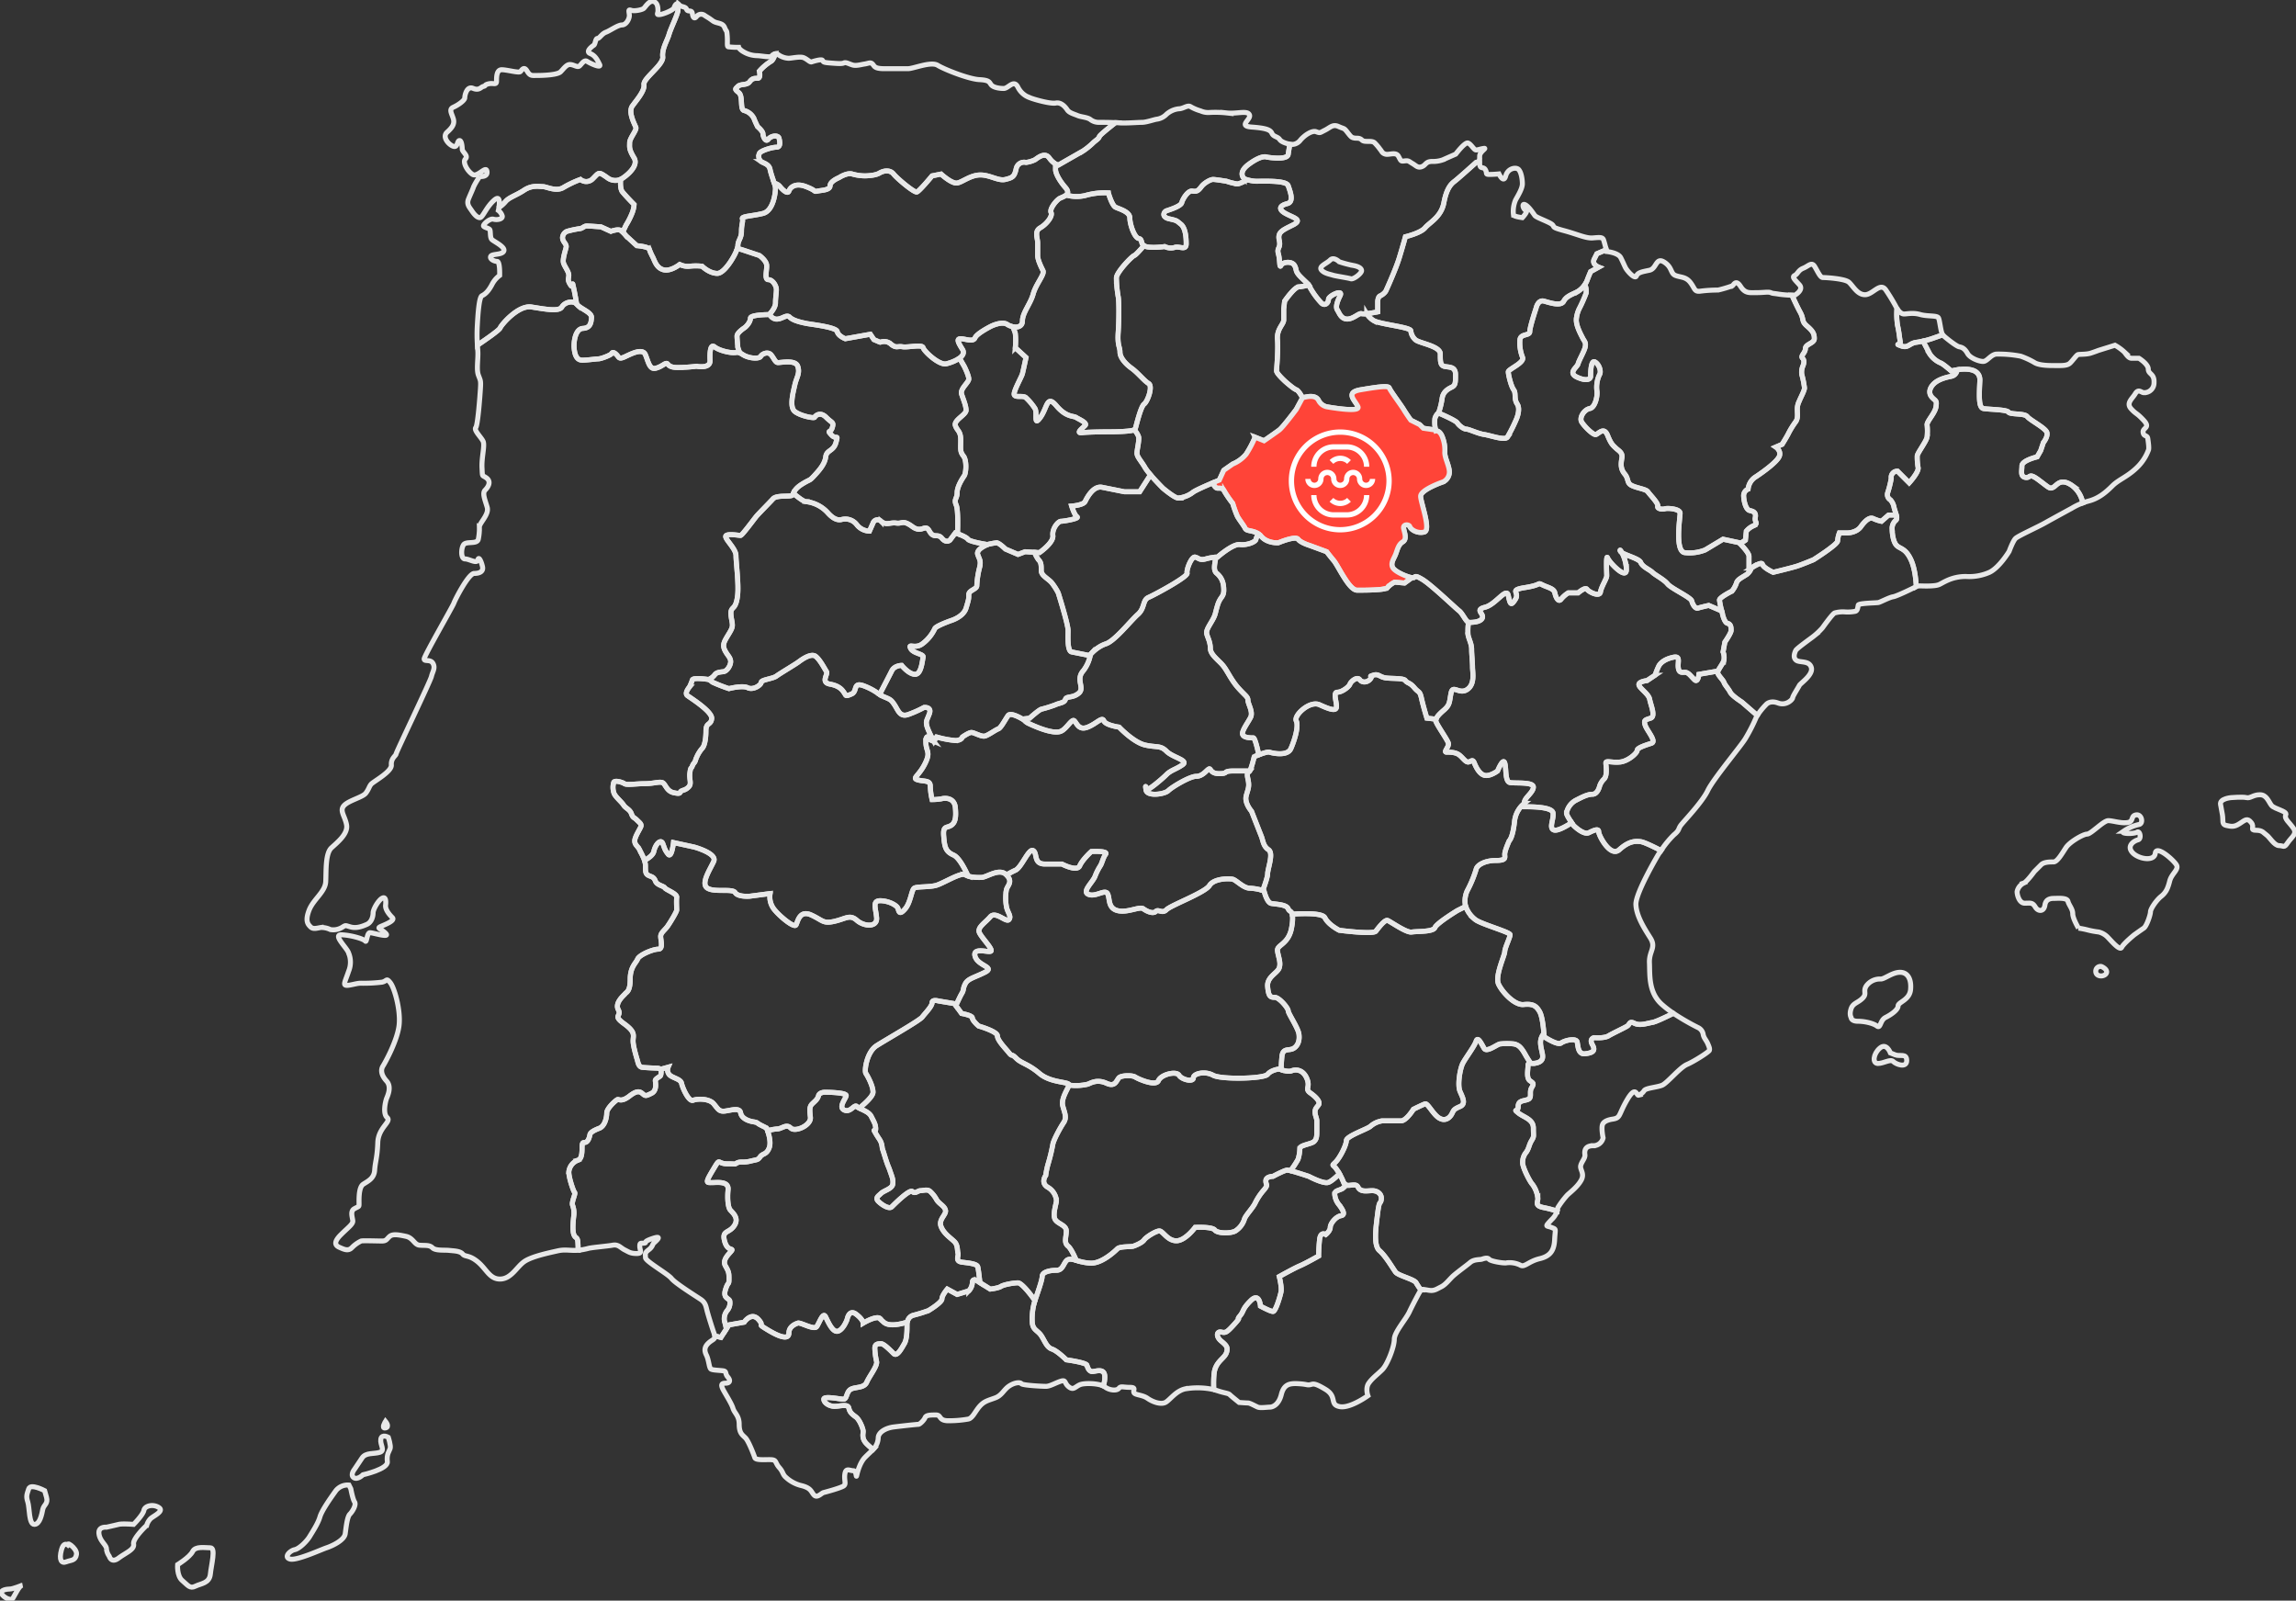 <svg xmlns="http://www.w3.org/2000/svg" xmlns:xlink="http://www.w3.org/1999/xlink" width="920" height="641.276" viewBox="0 0 920 641.276"><rect x="0" y="0" width="920" height="641.276" fill="#333333" stroke="none"/><defs><clipPath id="clip-path"><rect id="Rect&#xE1;ngulo_59" data-name="Rect&#xE1;ngulo 59" width="920" height="641.276" transform="translate(0 0)" fill="none" stroke="#707070" stroke-width="2"></rect></clipPath></defs><g id="Grupo_40" data-name="Grupo 40" transform="translate(-720 -4439.36)"><g id="Grupo_19" data-name="Grupo 19" transform="translate(720 4439.364)"><g id="Grupo_18" data-name="Grupo 18" transform="translate(0 -0.004)" clip-path="url(#clip-path)"><path id="Trazado_291" data-name="Trazado 291" d="M709.558,966.185c-.66-1.814-.165-6.1,0-7.587a8.645,8.645,0,0,0-.495-4.124c-.495-1.32,1.32-4.618.825-5.113s-2.474-6.268-2.309-8.412a5.577,5.577,0,0,1,3.464-4.453c1.32-.33,1.815-1.814,1.815-4.783s.495-2.144,1.484-2.474,1.484-1.979,1.649-2.969,1.649-1.814,3.794-2.639,2.969-4.123,2.969-6.1,3.959-5.443,4.454-5.443,1.649.99,4.618-1.32,4.124-1.979,5.278-.99,1.319.99,3.629-.165,1.484-4.453,1.484-5.113,1.485-1.319,1.979-1.814.33-2.639.33-2.639a3.605,3.605,0,0,0-1.484-.495c-.66,0-4.783-.165-6.1-.33s-1.65-1.814-1.814-2.474-1.814-5.773-1.814-8.082,1.154-3.464-3.629-6.928-.825-2.8-2.309-5.608,2.309-5.773,2.8-6.432,1.979-.825,1.979-5.773,2.309-6.432,2.969-8.082,6.1-3.958,8.247-3.958.99-3.629.99-5.113,1.649-2.474,2.8-4.123,3.629-5.773,3.629-6.432-.165-3.629,0-5.113-4.289-2.969-4.783-3.793-3.134-.99-3.794-2.8-1.979-1.649-2.969-2.309-.99-1.484-.99-3.794-1.649-4.783-2.309-6.268-1.979-1.979-1.979-3.629,2.144-4.783,2.474-5.772-.495-1.484-1.65-2.639-1.484-.66-2.144-2.474-2.309-2.144-3.134-3.464-3.134-3.134-3.794-4.619a6.952,6.952,0,0,1-.165-4.453c.33-.99,3.3-.165,4.289.495s4.618,0,8.082,0,5.443-.825,6.928-.495,1.649,3.464,4.783,4.124,2.144-.165,2.969-.66,1.65-.33,2.969-1.649.165-2.969.495-5.608.495-1.485.99-2.8.99-1.155,1.32-2.474a14.093,14.093,0,0,1,2.639-4.618c.825-.825,1.485-3.3,1.485-6.928s1.979-2.144,2.309-4.948-8.412-8.247-9.731-9.237.825-3.464.825-3.464a20.79,20.79,0,0,0,1.154-2.8c.33-1.155,6.6-.165,6.6-.165a7.192,7.192,0,0,0,2.309-1.814c.66-.99,1.814-1.155,3.464-1.32s3.134-2.8,2.969-4.289-1.155-2.144-2.144-3.958-.825-2.969.165-4.783,2.474-3.793,2.639-5.113-.33-2.639-.495-4.289,0-2.144.495-2.8,1.649-.99,2.144-5.443-.66-13.2-.66-15.834-3.959-6.1-4.124-7.587,5.278-.495,5.938-.495,5.443-6.6,6.433-7.752,5.113-5.278,6.6-6.927,7.093-.66,7.752-1.484.495-2.309,3.959-4.453,2.639-.99,4.783-3.3,4.289-4.783,4.618-7.587,3.134-2.144,4.124-5.772.165-.825-1.814-2.969-.33-.66.33-2.969,0-1.649-2.474-4.124-4.453-.494-4.618,0-5.608-.494-7.917-2.309-.66-7.752,0-10.721,2.144-4.618,1.155-7.423-7.092-1.319-8.082-1.484-1.485-1.814-2.639-3.134-3.464-.495-4.124.66-4.783.825-7.092-.66-1.649-.825-3.794-.825-5.938-.99-7.587-2.309-1.979,1.979-1.814,5.443-5.443,2.309-5.443,2.309a63.481,63.481,0,0,1-7.587.5c-3.959,0-3.629-1.649-4.454-1.649s-2.144,1.484-4.453,1.979-2.8-2.639-3.959-5.443-5.773-.33-8.247.825-2.309.165-3.3-.825-1.65-1.154-1.979-.495-4.288,2.144-5.278,2.144-5.443.66-6.928.5-2.474-1.484-2.8-4.453.495-8.082,3.464-8.247,3.3-2.144,3.464-4.288-4.289-3.464-5.773-5.278-4.948-.99-6.1.99-6.928.825-12.206,0-12.041,7.092-12.535,8.412c-.314.838-5.418,4.4-9.1,6.894.047.8.1,1.572.156,2.334.209,2.921-.626,7.3.209,9.6s1.043,2.087.834,5.425-1.043,14.606-1.878,15.649,2.087,3.755,2.921,5.425-.626,6.468-.417,10.641,0,2.713,1.878,4.173.626,3.547-.626,4.8,0,3.964.835,6.885-3.13,6.26-3.13,7.929a21.238,21.238,0,0,1-.417,4.8c-.417,2.295-4.917.656-5.96,2.325s-1.043,5.634.626,5.634,4.708,2.057,5.126.388,1.461.835,1.878,2.713-1.043,2.712-3.338,2.712-7.72,10.641-8.138,11.893S649.6,734.342,649.6,735.594s2.5-.065,3.542,1.813-.209,3.338-.626,5.216-14.188,30.464-14.188,31.089-2.086,1.669-1.878,4.382-7.3,6.677-8.137,7.72-.835,1.878-2.087,3.547-6.885,2.921-8.763,5.008.417,4.173,1.043,7.72-3.547,6.886-6.051,9.18-2.087,9.39-2.3,13.563-5.008,7.094-6.677,11.476-.417,5.634.626,6.677,2.712.417,4.173.209a8.334,8.334,0,0,1,3.756.835,6.875,6.875,0,0,0,4.591-.834c1.669-1.043,1.252-.835,3.547-.209s4.59-.209,6.468-1.043,2.5-3.13,2.5-4.591,2.087-5.008,3.547-5.842,1.669.835,1.46,2.712,1.669,3.965,2.713,5.008-1.669,2.3-4.173,3.339-.626.834,1.46,2.921-5.008-.208-6.26-.208-1.252,4.173-1.878,3.338-5.425-2.3-9.39-2.5,2.087,5.216,2.713,7.3a9.561,9.561,0,0,1,0,7.3c-1.252,3.756-2.3,5.425-1.043,5.634s4.173-.835,5.842-.835a61.664,61.664,0,0,0,8.555-.417c2.086-.417,1.669-1.878,3.338.209s4.173,10.85,3.547,16.9-5.425,14.815-6.468,16.484-.626,3.756,1.461,6.051.417,5.842,0,6.885-1.669,6.051.209,7.72-3.547,3.964-3.756,10.015-1.043,7.72-1.252,11.059-2.713,4.382-4.59,5.634-1.669,6.26-1.669,7.721,0,1.043-1.878,2.087-.626,3.756-.626,5.008-2.087,2.712-4.8,5.425-2.5,4.173-.626,5.008,3.547,1.669,5.008.209a12.994,12.994,0,0,1,3.756-2.713c.626-.209,6.468,0,8.346,0s1.878-.835,3.13-1.878,3.547-.626,6.468,0,3.338,3.338,5.425,3.547,3.964-.209,5.216,1.043,4.8.835,6.677,1.043,4.382.209,5.425,1.461,2.5.208,6.051,3.13,4.8,7.094,9.181,6.885,6.468-5.008,9.6-7.094,10.433-3.547,13.145-4.173,4.382-.209,6.885-.209c.515,0,.974-.019,1.4-.05-.025-.587.03-1.11-.09-3.029C711.042,966.844,710.218,968,709.558,966.185Z" transform="translate(-479.637 -471.604)" fill="none" stroke="#e8e8e8" stroke-width="2"></path><path id="Trazado_292" data-name="Trazado 292" d="M59.7,2919.267s-5.628-3-6.378-.75-1.126,3-.375,5.252.375,9,2.626,9,3-4.127,3.377-6,2.251-2.251,1.5-4.877Z" transform="translate(-41.814 -2322.042)" fill="none" stroke="#e8e8e8" stroke-width="2"></path><path id="Trazado_293" data-name="Trazado 293" d="M10.873,3111.084s-3.752,1.5-4.878,1.5-4.127.375-3.377,1.876,3.752,3,4.5,1.876S9.747,3111.084,10.873,3111.084Z" transform="translate(-1.989 -2475.964)" fill="none" stroke="#e8e8e8" stroke-width="2"></path><path id="Trazado_294" data-name="Trazado 294" d="M122.334,3031.14s-2.251-3-3.377,1.126,0,5.628,1.876,4.877,3.752-.375,4.127-3S119.708,3028.139,122.334,3031.14Z" transform="translate(-94.315 -2411.403)" fill="none" stroke="#e8e8e8" stroke-width="2"></path><path id="Trazado_295" data-name="Trazado 295" d="M197.112,2963.305s-3.377-.375-3,2.626,3,4.5,3,6a5.921,5.921,0,0,0,1.126,3s.75,3,3.752.75,6.378-3.377,6-5.628,5.253-7.5,5.253-7.5a6.334,6.334,0,0,1,1.5-2.626c1.126-1.125,5.628-3,3.377-4.5s-5.628-.75-6,1.126-4.127,5.627-4.127,5.627-4.5-.375-6,0S197.112,2963.305,197.112,2963.305Z" transform="translate(-154.46 -2351.448)" fill="none" stroke="#e8e8e8" stroke-width="2"></path><path id="Trazado_296" data-name="Trazado 296" d="M348.516,3043.854s-.375,4.5,1.876,6.378,3,3.377,5.253,2.251,5.628-1.125,6-4.877,2.251-10.506,0-10.506-6-.75-7.129,1.5S348.516,3043.854,348.516,3043.854Z" transform="translate(-277.348 -2416.989)" fill="none" stroke="#e8e8e8" stroke-width="2"></path><path id="Trazado_297" data-name="Trazado 297" d="M588.474,2914.357a6.05,6.05,0,0,0-5.253,2.251c-1.876,2.627-5.628,7.879-6.379,10.506s-3,6-4.127,7.88-4.127,4.878-6,5.253-4.5,3-1.876,3.752,12.382-3.752,14.633-4.5,7.129-3,7.5-5.628.75-6.754,1.876-7.879,2.626-3.752,1.876-4.877-1.5-5.253-1.5-5.253Z" transform="translate(-448.645 -2319.383)" fill="none" stroke="#e8e8e8" stroke-width="2"></path><path id="Trazado_298" data-name="Trazado 298" d="M692.239,2831.543s-1.876,2.251-.375,3.377,3.752-1.126,3.752-1.126,10.13-2.251,9.755-5.252.75-4.127,1.126-5.253-.75-4.5-.75-4.5-2.626-1.5-3,.75,1.876,4.5-.375,5.253-5.628,0-7.129,2.251Z" transform="translate(-550.158 -2242.948)" fill="none" stroke="#e8e8e8" stroke-width="2"></path><path id="Trazado_299" data-name="Trazado 299" d="M753.37,2789.453s-1.876,3,0,2.626S753.37,2789.453,753.37,2789.453Z" transform="translate(-598.908 -2219.993)" fill="none" stroke="#e8e8e8" stroke-width="2"></path><path id="Trazado_300" data-name="Trazado 300" d="M3685.063,2056.179s-1.538-4.23-4.23-1.923-3.076,6.153-.769,6.153,5-1.923,6.152-.77,5.384,2.692,5.384-.384-2.692-1.538-4.615-2.307Z" transform="translate(-2927.583 -1634.337)" fill="none" stroke="#e8e8e8" stroke-width="2"></path><path id="Trazado_301" data-name="Trazado 301" d="M3631.9,1926.21s0,1.538,2.692,1.538,6.152.769,7.69,1.923,1.154-2.307,3.461-3.461,5-3.076,5-4.615,4.614-2.307,5-6.537-1.154-6.922-4.23-6.922-6.152,2.692-7.69,2.692a6.776,6.776,0,0,0-5.768,2.692c-1.538,2.307.384,3.077-1.538,5s-3.845,1.922-4.615,4.23S3631.9,1926.21,3631.9,1926.21Z" transform="translate(-2890.182 -1518.595)" fill="none" stroke="#e8e8e8" stroke-width="2"></path><path id="Trazado_302" data-name="Trazado 302" d="M4115.851,1896.741a1.881,1.881,0,0,0-2.307,1.923c0,2.307,3.461,2.307,4.23.769S4115.851,1896.741,4115.851,1896.741Z" transform="translate(-3273.775 -1509.507)" fill="none" stroke="#e8e8e8" stroke-width="2"></path><path id="Trazado_303" data-name="Trazado 303" d="M3966.012,1621.81s-3.076,4.23-4.23,4.615a4.89,4.89,0,0,0-2.691,3.461c0,1.153.769,4.614,3.076,4.614s3.076-.384,4.23,1.538,3.461,1.923,3.845-.769,2.692-2.692,3.845-2.692,5-.385,5.383,1.154,1.923,3.076,1.923,5,2.308,5.768,2.308,5.768a32.231,32.231,0,0,1,3.845.769,34.267,34.267,0,0,0,4.23.769,7.523,7.523,0,0,1,3.46,1.923c1.538,1.538,5,5.768,5.768,4.23s5-5,5-5,2.692-1.923,3.845-2.692,2.692-5.383,2.692-6.537,2.307-4.614,4.23-6.152,2.691-3.076,3.461-6.152,3.845-4.615,2.692-6.537-8.075-8.075-8.46-4.614-6.921,2.307-9.229-.385.769-4.614,2.307-5,.769-3.846-.385-3.077-6.921.769-5.384-.384a17.67,17.67,0,0,1,6.153-2.692c1.923-.385,1.154-4.23-1.154-3.845s-.769,2.692-3.461,3.076-5.768-.769-7.691-.769-6.922,5.383-8.46,5.383-6.921,3.076-8.459,5.383-3.461,5.768-5,5.768-3.845,0-5,1.153Z" transform="translate(-3150.853 -1272.644)" fill="none" stroke="#e8e8e8" stroke-width="2"></path><path id="Trazado_304" data-name="Trazado 304" d="M4362.552,1560.826s-4.615.385-4.229,2.692.384,1.923.769,4.23-.385,3.845,1.538,4.23,3.077.769,5.384-.769,3.076-2.307,4.615-.385-.77,3.076,1.922,3.076,3.076,1.154,4.229,1.923,3.077,4.23,5,4.23,1.923,1.154,3.461-1.154,3.845-3.461,2.308-5.768-3.846-3.845-3.076-5.383-4.615-2.307-5.769-3.845-1.923-4.23-4.614-4.23-3.845,1.538-5.383,1.153S4362.552,1560.826,4362.552,1560.826Z" transform="translate(-3468.564 -1241.269)" fill="none" stroke="#e8e8e8" stroke-width="2"></path><path id="Trazado_305" data-name="Trazado 305" d="M897.891,82.842c1.434-1.793,4.3-2.51,7.529-4.661s6.1-1.434,7.529-1.434,5.378,2.151,8.246.358a42.986,42.986,0,0,1,6.812-3.227,3.629,3.629,0,0,0,5.02-.358c2.51-2.51,2.151-2.868,5.736-.358a5.218,5.218,0,0,0,6.454,0s6.453-4.3,4.3-7.888-1.793-4.3-1.793-6.1,2.868-5.019,2.51-6.1-3.227-6.1-1.434-8.6,5.02-6.095,4.661-8.6,7.888-7.888,7.529-11.115,1.793-6.454,2.51-8.963,3.585-8.246,3.585-9.68c0-.4.085-1.312.206-2.412-.791-.76-1.554.6-1.752,1.389-.209.835-3.964,2.5-5.634,2.712s-.835-.417-.835-1.46,0-3.13-1.669-3.756-3.338,2.086-3.964,2.713-3.756,1.252-5.008.835-1.043,0-.835,1.669-1.252,4.173-2.921,4.173-4.8,2.3-6.468,2.921-2.54,2.483-3.375,2.483-.835,2.3-1.461,2.712-3.511,2.525-1.424,3.36,2.921,2.713,3.756,4.382-3.756-.417-5.008-1.252-2.295,1.252-3.13,1.878-2.3-.626-3.756-.626-2.5,1.669-3.756,2.921-6.885,1.46-9.181,1.46-2.981.333-4.233-1.753-2.087-.417-2.713.209-5.365-.75-7.452-.75-2.087,2.921-2.087,4.59-1.252.626-3.13,1.043-1.043.835-2.087,1.043-1.69,1.821-4.194.778-3.317,2.769-3.317,3.812-2.712,2.921-4.59,3.756-.626,2.5,0,4.59-.417,3.547-2.5,5.425.626,5.008,2.5,5.634,1.461-2.3,2.5-2.3,1.1,3.674,1.1,3.674c.412,1.237,2.474,2.474,1.237,3.711s.825,4.948,2.886,6.185,5.36-3.711,5.772-1.237-2.886,2.062-2.886,2.062a26.233,26.233,0,0,0-2.474,4.123c-.412,1.237-1.237,2.886-2.062,4.948s.412,3.3,1.237,4.536,2.074,2.879,3.3,2.886,2.474-4.123,5.773-7.01c2.421-2.118,2.177,1.094,1.875,2.953A14.445,14.445,0,0,0,897.891,82.842Z" transform="translate(-695.427 -1.985)" fill="none" stroke="#e8e8e8" stroke-width="2"></path><path id="Trazado_306" data-name="Trazado 306" d="M998.582,355.953a11.585,11.585,0,0,0,.717-3.227s-2.868-2.868-4.661-5.02c-.8-.957-.885-3.048-.737-5.075a5.235,5.235,0,0,1-5.358-.661c-3.585-2.51-3.227-2.151-5.736.358a3.629,3.629,0,0,1-5.02.358,42.984,42.984,0,0,0-6.812,3.227c-2.868,1.793-6.812-.358-8.246-.358s-4.3-.717-7.529,1.434-6.095,2.868-7.529,4.661a14.449,14.449,0,0,1-2.557,2.289c-.109.674-.226,1.17-.226,1.17a4.284,4.284,0,0,1,1.577,2.253c.209,1.252-2.087,1.669-3.547,1.252s-4.173,2.087-3.964,2.713,2.086.835,2.5,1.46,0,3.13.835,3.965,5.425,2.921,4.8,4.59-4.59,1.043-5.216,2.086,1.252,2.087,2.5,2.087,1.043,5.634,1.043,5.634a10.363,10.363,0,0,0-3.13,3.756c-1.461,2.713-2.713,3.756-3.965,4.382s-1.669,8.555-1.878,12.311a63.8,63.8,0,0,0,.053,7.473c3.683-2.491,8.787-6.056,9.1-6.894.495-1.32,7.257-9.237,12.536-8.412s11.051,1.979,12.206,0c1.109-1.9,4.35-2.736,5.919-1.189-.219-1.429-.535-3.258-.986-5.43-1.171-5.63,0,0-1.434-2.151s-.717-2.51-.717-3.944-1.793-3.585-2.151-5.019.717-4.661,1.076-6.1-1.434-2.151-1.434-3.944a2.908,2.908,0,0,1,1.793-2.51,38.1,38.1,0,0,1,5.019-1.076c1.075,0,1.793-1.076,2.868-1.076s5.737.359,5.737.359l3.944,1.793s2.868-1.076,3.944-.358a6.444,6.444,0,0,1,.817.665l1.334-2.816A29.871,29.871,0,0,0,998.582,355.953Z" transform="translate(-745.207 -270.794)" fill="none" stroke="#e8e8e8" stroke-width="2"></path><path id="Trazado_307" data-name="Trazado 307" d="M1281.455,62.1c-.358-1.434-3.227-1.076-4.3.358S1275,61.379,1275,60.3s-2.151-2.868-2.151-2.868-1.076-2.151-1.434-3.227a6.14,6.14,0,0,0-3.944-3.227c-1.793-.358-.359-5.736-2.151-7.171s-1.434-1.434-.358-2.51,3.585-.358,4.661-1.793,1.793-1.434,3.227-1.434.717-2.868.717-2.868a20.171,20.171,0,0,1,4.661-3.944c.679-.339,1.251-1.537,1.716-3.017a2.364,2.364,0,0,0-1.531.962c-.417.626-4.382-.209-5.842-.209a11.037,11.037,0,0,1-5.216-1.46c-1.878-1.043-2.087-1.878-2.087-1.878a32.457,32.457,0,0,1-4.173-.209c-.626-.209-.209-1.669-.417-4.382s-.209-1.252-1.043-3.338-3.13-1.461-4.8-2.713-1.878-1.252-3.13-2.087a2.326,2.326,0,0,0-3.338.417c-.835,1.043-1.461.417-1.669-1.252s-1.878-.417-2.3-1.669-2.3-.834-3.13-1.878a1.447,1.447,0,0,0-.125-.137c-.122,1.1-.206,2.01-.206,2.412,0,1.434-2.868,7.171-3.585,9.681s-2.868,5.736-2.51,8.963-7.888,8.6-7.529,11.114-2.868,6.095-4.661,8.6,1.075,7.529,1.434,8.605-2.51,4.3-2.51,6.1-.358,2.51,1.793,6.1-4.3,7.887-4.3,7.887a4.714,4.714,0,0,1-1.1.661c-.148,2.028-.06,4.119.737,5.076,1.792,2.151,4.661,5.019,4.661,5.019a11.6,11.6,0,0,1-.717,3.227,29.874,29.874,0,0,1-2.51,5.019l-1.334,2.816a13.223,13.223,0,0,1,1.334,1.486l4.3,3.944s4.661.358,5.019,1.434a22.608,22.608,0,0,0,1.434,3.227c.717,1.434,1.434,4.3,4.3,5.02s6.453-2.152,6.453-2.152a7.3,7.3,0,0,0,3.944.717,21.813,21.813,0,0,1,5.02,0s2.868,2.868,6.095,2.868,8.246-8.963,8.246-11.114,1.434-2.868,1.434-5.737.717-3.944.358-5.019,3.944-1.076,8.246-2.151,5.02-8.6,5.02-10.039-1.793-5.378-2.151-7.529-2.51-2.51-3.585-3.227a2.741,2.741,0,0,1-.717-3.227c.359-1.076,5.019-2.51,6.812-2.51S1281.814,63.53,1281.455,62.1Z" transform="translate(-969.282 -6.696)" fill="none" stroke="#e8e8e8" stroke-width="2"></path><path id="Trazado_308" data-name="Trazado 308" d="M1174.063,487.582c0-1.075,1.793-2.51,2.868-3.227s2.51-2.51,2.51-3.944,7.529-1.434,7.529-1.434,2.51-2.51,2.51-4.661.359-3.944.359-5.378-1.434-3.944-3.227-3.944-.359-4.3-.717-6.1-2.868-3.585-2.868-3.585l-6.454-2.151c-.836-.278-1.671-.5-2.381-.673-1.018,3.167-5.2,10-8.016,10-3.227,0-6.1-2.868-6.1-2.868a21.826,21.826,0,0,0-5.02,0,7.3,7.3,0,0,1-3.944-.717s-3.585,2.868-6.454,2.151-3.585-3.585-4.3-5.019a22.6,22.6,0,0,1-1.434-3.227c-.359-1.075-5.019-1.434-5.019-1.434l-4.3-3.944a11.036,11.036,0,0,0-2.151-2.151c-1.075-.717-3.944.359-3.944.359l-3.944-1.793s-4.661-.359-5.736-.359-1.793,1.076-2.868,1.076a38.1,38.1,0,0,0-5.019,1.076,2.908,2.908,0,0,0-1.793,2.51c0,1.793,1.793,2.51,1.434,3.944s-1.434,4.661-1.075,6.1,2.151,3.585,2.151,5.019-.717,1.793.717,3.944.264-3.479,1.434,2.151c.452,2.173.768,4,.986,5.43a2.563,2.563,0,0,1,.184.2c1.485,1.814,5.938,3.134,5.773,5.278s-.495,4.124-3.464,4.289-3.794,5.278-3.464,8.247,1.32,4.288,2.8,4.453,5.938-.495,6.927-.495,4.948-1.485,5.278-2.144.99-.495,1.979.495.825,1.979,3.3.825,7.092-3.629,8.247-.825,1.65,5.938,3.959,5.443,3.629-1.979,4.453-1.979.5,1.649,4.453,1.649a63.5,63.5,0,0,0,7.587-.495s5.608,1.155,5.443-2.309.165-6.763,1.814-5.443,5.443,2.309,7.587,2.309c1.583,0,1.639-.359,2.489.051l-.726-2.033S1174.063,488.658,1174.063,487.582Z" transform="translate(-878.74 -352.946)" fill="none" stroke="#e8e8e8" stroke-width="2"></path><path id="Trazado_309" data-name="Trazado 309" d="M1461.728,158.715c1.793,2.152,3.227,2.868,3.585,1.793s2.151-3.585,6.812-1.793,2.868,2.152,4.661,1.793,5.019-.359,5.019-2.151,3.585-3.227,3.585-3.227,3.226-2.151,5.378-1.434a18.923,18.923,0,0,0,5.019.717s3.944,0,5.737-1.076,4.3-1.434,5.736.359,8.246,7.529,9.322,7.171,6.095-6.454,6.095-6.454l3.585-.717s4.3,3.944,6.453,3.585,5.378-3.227,9.322-3.227,7.171,2.51,10.039,1.793,3.585-1.075,4.3-4.3a3.237,3.237,0,0,1,3.944-2.509,11.686,11.686,0,0,0,3.585-1.076c1.075-.717,3.944-3.227,5.736-.717s3.585,2.868,3.585,2.868l10.039-5.737a28,28,0,0,0,3.586-2.868c1.434-1.434,2.509-1.793,2.868-2.868.187-.563,3.414-3.184,6.451-5.557-2.559-.115-5.881-.115-6.395-.115a5.512,5.512,0,0,1-3.547-1.043c-1.252-1.043-3.756-1.043-5.216-1.67s-3.339-1.043-4.173-2.3-2.5-3.13-4.59-2.712-8.763-1.461-10.224-2.087a8.454,8.454,0,0,1-5.008-4.382c-1.669-3.13-3.756.626-5.634.626s-4.173-.417-5.008-1.461-.626-1.878-4.8-2.086-13.924-4.058-16.637-5.727-9.654,1.346-11.949,1.346h-9.39c-4.173,0-3.964-1.043-4.8-1.878s-1.669-.209-3.13,0-3.338.834-4.8.417-2.713-1.252-3.547-.835-2.921.209-5.634,0-2.5-.417-2.921-1.043-3.756.417-4.382.626-1.669-1.043-3.13-1.669-4.8.209-6.051.209a7.763,7.763,0,0,1-4.173-1.46,1.52,1.52,0,0,0-1.182-.336c-.465,1.479-1.037,2.677-1.716,3.017a20.172,20.172,0,0,0-4.661,3.944s.717,2.868-.717,2.868-2.151,0-3.227,1.434-3.585.717-4.661,1.793-1.434,1.076.358,2.51.359,6.812,2.151,7.171a6.14,6.14,0,0,1,3.944,3.227c.359,1.075,1.434,3.227,1.434,3.227s2.151,1.793,2.151,2.868,1.076,3.585,2.151,2.151,3.944-1.792,4.3-.358.717,3.585-1.076,3.585-6.453,1.434-6.812,2.51a2.741,2.741,0,0,0,.717,3.227c1.076.717,3.227,1.076,3.585,3.227a53.254,53.254,0,0,0,1.7,5.512A3.554,3.554,0,0,1,1461.728,158.715Z" transform="translate(-1149.196 -83.954)" fill="none" stroke="#e8e8e8" stroke-width="2"></path><path id="Trazado_310" data-name="Trazado 310" d="M1462.533,370.292c2.51.358,4.3-2.151,5.737-.717s5.019,2.151,6.812,2.51,11.832,1.434,12.19,3.227,3.227,2.868,3.227,2.868l10.039-1.793,1.434,2.151,2.51,1.075a4.077,4.077,0,0,1,4.3.717c2.151,1.793,2.51.717,4.661,1.076s7.888-1.076,8.246.358,6.454,7.171,9.322,6.454,8.246-2.868,6.453-5.737-2.51-4.3-.717-4.3,5.019,1.434,5.736-.358,6.453-4.661,6.453-4.661,4.3-2.151,6.454-.717,6.1,1.793,6.1-1.434,3.226-6.812,4.3-10.756,4.661-7.888,3.944-9.322-2.151-4.3-2.151-6.095v-5.02c0-2.151-1.434-4.661,1.075-6.1s5.02-4.661,4.3-6.1,2.151-5.019,3.585-5.737,4.661-1.434,2.151-4.3-3.944-5.737-3.944-7.171v-2.259a8.339,8.339,0,0,1-2.51-2.4c-1.793-2.51-4.661,0-5.737.717a11.681,11.681,0,0,1-3.585,1.076,3.237,3.237,0,0,0-3.944,2.51c-.717,3.227-1.434,3.585-4.3,4.3s-6.1-1.793-10.039-1.793-7.171,2.868-9.322,3.227-6.454-3.585-6.454-3.585l-3.585.717s-5.019,6.1-6.095,6.454-7.888-5.378-9.322-7.171-3.944-1.434-5.737-.359-5.736,1.076-5.736,1.076a18.924,18.924,0,0,1-5.02-.717c-2.151-.717-5.378,1.434-5.378,1.434s-3.585,1.434-3.585,3.227-3.227,1.793-5.019,2.151,0,0-4.661-1.793-6.454.717-6.812,1.793-1.793.359-3.585-1.793a3.555,3.555,0,0,0-2.241-1.3,7.969,7.969,0,0,1,.448,2.017c0,1.434-.717,8.963-5.02,10.039s-8.6,1.076-8.246,2.151-.359,2.151-.359,5.02-1.434,3.585-1.434,5.736a3.984,3.984,0,0,1-.23,1.119c.71.17,1.545.395,2.381.673l6.453,2.151s2.51,1.793,2.868,3.585-1.076,6.1.717,6.1,3.226,2.51,3.226,3.944-.358,3.227-.358,5.378c0,1.849-1.853,3.962-2.374,4.519A3.405,3.405,0,0,0,1462.533,370.292Z" transform="translate(-1151.794 -242.469)" fill="none" stroke="#e8e8e8" stroke-width="2"></path><path id="Trazado_311" data-name="Trazado 311" d="M2083.667,244.1a28.347,28.347,0,0,1,9.322-1.076s1.434,5.02,2.868,5.737,5.737,1.793,5.737,4.3,1.793,7.888,3.585,8.246.359,2.51,2.868,3.227,7.529,0,7.529,0a5.534,5.534,0,0,0,3.944.358c1.792-.717,4.661,1.434,4.661-1.434s-.359-6.453-2.151-7.888-1.434-1.434-4.661-2.151-2.151-2.868-1.076-3.227,5.737-1.793,6.1-3.227,2.51-5.02,4.3-4.661,2.51-.359,3.585-1.793,3.585-2.868,4.661-2.868,5.378.717,5.378.717a24.4,24.4,0,0,0,4.3,1.076c1.076,0,3.585-1.434,3.585-1.434s-4.3-2.51,1.075-6.453,7.17-2.868,7.17-2.868,8.247,1.434,8.605-1.076c.123-.864.374-2.408.65-4.061-.054-.01-.085-.018-.085-.018s-3.13-.626-3.964-1.878-2.5-1.043-3.13-2.5-2.5-2.086-8.137-2.5-.03-3.019-.865-4.9-4.978-.319-8.942-.737a42.442,42.442,0,0,0-6.886-.209,7.535,7.535,0,0,1-3.756-.626,17.429,17.429,0,0,1-3.964-1.669c-1.252-.835-2.921.835-4.8.835a8.8,8.8,0,0,0-5.217,2.5,6.67,6.67,0,0,1-3.547,1.669c-.626,0-4.173,1.252-5.842,1.252s-6.677.417-9.181.209c-.45-.038-.974-.068-1.534-.093-3.036,2.373-6.263,4.995-6.451,5.557-.359,1.076-1.434,1.434-2.868,2.868a28,28,0,0,1-3.585,2.868l-10.039,5.737a3.9,3.9,0,0,1-1.076-.467V233.7c0,1.434,1.434,4.3,3.944,7.171,1.3,1.489,1.058,2.4.323,3.028A15.207,15.207,0,0,0,2083.667,244.1Z" transform="translate(-1648.875 -165.749)" fill="none" stroke="#e8e8e8" stroke-width="2"></path><path id="Trazado_312" data-name="Trazado 312" d="M2456.412,270.573c.717,2.151,2.51,6.454-.359,7.171s-3.944,2.151-.717,3.944,7.17,2.51,2.868,4.661-6.1,2.868-5.378,6.1-1.076,2.868-.359,5.378.359,6.1,1.076,4.661,4.3-1.793,5.378,0,0,2.151,2.51,4.661,3.227,2.868,3.585,3.944a31.8,31.8,0,0,0,4.661,6.453c1.434,1.434,2.868,0,2.868-1.434s6.1-4.3,4.661-1.434-1.793,4.661-1.075,5.737,1.434,3.585,3.944,3.585,4.661-2.51,5.737-2.151,6.453-.717,6.453-.717v-3.944s0-2.151,1.076-2.51a5.912,5.912,0,0,0,2.151-1.793s3.944-8.6,5.378-13.266,2.51-8.6,2.51-8.6,6.1-1.434,7.888-3.585,6.453-4.3,7.529-10.039,2.869-7.529,4.3-8.6,8.6-7.529,8.6-7.529l1.348-.482c-.042-.871.084-.565.084-2.025,0-1.878,3.13-3.338,1.669-3.13s-2.295.626-3.13.626-1.975-2.369-3.227-2.786-4.91,4.455-4.91,4.455l-5.216,2.3a11.52,11.52,0,0,1-4.174.626c-2.712,0-2.5,1.461-4.173,2.087s-2.3-.417-3.756-1.252-1.461-1.252-3.13-1.043-1.461,0-2.5-1.878-3.756-.417-5.216-.835-1.461-1.252-2.087-1.878a19.771,19.771,0,0,0-2.295-2.713c-1.252-1.043-3.965,0-5.008-1.043s-2.086-.626-3.13-.835-1.252-.417-2.712-2.3-1.252-1.252-3.547-2.3-3.339.417-5.425,1.461-1.878,1.252-3.547.626-4.8,1.46-6.469,3.547a4.245,4.245,0,0,1-4.088,1.479c-.276,1.653-.527,3.2-.65,4.062-.359,2.51-8.6,1.076-8.6,1.076s-1.792-1.076-7.17,2.868c-3.793,2.781-2.772,4.849-1.84,5.826a15.814,15.814,0,0,0,4.707.985C2447.449,268.78,2455.7,268.422,2456.412,270.573Z" transform="translate(-1940.235 -196.171)" fill="none" stroke="#e8e8e8" stroke-width="2"></path><path id="Trazado_313" data-name="Trazado 313" d="M2599.768,509.014s-2.151-2.151-3.585-.717-4.661,2.51-3.585,3.944,3.585,1.793,4.661,2.151,6.095,1.076,7.171,1.434,4.3-2.151,4.3-3.227-1.434-1.793-3.585-2.151A45.468,45.468,0,0,1,2599.768,509.014Z" transform="translate(-2063.154 -404.136)" fill="none" stroke="#e8e8e8" stroke-width="2"></path><path id="Trazado_314" data-name="Trazado 314" d="M2685.513,380.372c2.868,1.434,14.341,2.51,14.7,3.944a5.7,5.7,0,0,0,1.792,3.585c1.434,1.434,10.039,2.51,10.039,5.736s0,4.661,1.792,5.02,4.3,0,4.3,3.227,0,4.3-1.434,5.019-3.585,1.793-3.944,4.661a29.134,29.134,0,0,1-1.434,5.737s6.812,2.868,7.529,3.944,2.51,2.51,3.585,2.51,4.66,1.793,7.17,2.151,8.246,2.51,9.321,1.075a64.968,64.968,0,0,0,3.586-7.17s1.793-3.944.359-6.1-.359-4.3-1.434-5.737-2.151-6.1-2.151-7.171,6.454-3.585,5.737-5.737a15.885,15.885,0,0,1-1.075-7.17c.358-2.51,3.944-1.434,3.944-3.227s2.51-9.322,2.51-9.322.717-3.585,3.227-2.868,6.812,2.151,7.888,0,3.944-2.868,5.737-3.944a9.562,9.562,0,0,0,3.585-4.3c.358-1.075,1.434-3.585,1.434-3.585l3.227-1.793s-2.868-1.076-1.793-3.227l1.076-2.151,3.76-1.611c-.269-1.053-.774-2.985-1.07-3.872-.417-1.252-1.669-1.043-4.382-.835s-6.051-1.461-11.476-2.921-3.547-1.461-4.8-2.5-6.26-2.712-6.886-3.547-2.5-3.756-3.964-4.382-.626,2.087.417,2.3-1.461,2.921-1.461,2.921-3.338-.417-3.547-1.043a11.5,11.5,0,0,1,.835-6.051c1.043-1.878,2.712-4.591,2.712-6.468s-.475-4.705-1.518-5.749-4.324-.511-5.159,2.619-2.712-.835-2.712-.835-1.878.209-3.756.209-.835-.417-1.669-1.878-2.086,0-2.3-2.3c-.046-.511-.072-.855-.084-1.1l-1.348.481s-7.171,6.454-8.6,7.529-3.227,2.868-4.3,8.6-5.737,7.888-7.529,10.039-7.888,3.585-7.888,3.585-1.076,3.944-2.51,8.6-5.378,13.266-5.378,13.266a5.911,5.911,0,0,1-2.151,1.793c-1.076.359-1.076,2.51-1.076,2.51v3.944s-2.468.493-4.395.7A8.433,8.433,0,0,0,2685.513,380.372Z" transform="translate(-2134.917 -251.832)" fill="none" stroke="#e8e8e8" stroke-width="2"></path><path id="Trazado_315" data-name="Trazado 315" d="M3723.213,611.923c.717,3.227.717,4.661,1.076,6.454s-2.51.717.358,1.793,3.227-1.076,6.1-1.434a37.5,37.5,0,0,0,6.095-1.434l4.468-1.564c-.8-1.018-1.138-5.847-1.715-6.81-.626-1.043-4.371-.5-7.292-1.333s-5.216-.209-6.468-.209c-1.12,0-2.073-1-2.859-2.26A29.679,29.679,0,0,0,3723.213,611.923Z" transform="translate(-2962.876 -481.59)" fill="none" stroke="#e8e8e8" stroke-width="2"></path><path id="Trazado_316" data-name="Trazado 316" d="M3864.765,670.873c0-2.087-3.756-4.382-3.756-4.382h-2.921c-1.252,0-2.086-1.46-2.921-2.5a19.229,19.229,0,0,0-3.756-2.713l-6.677,2.087s-1.043.417-2.921,1.043-4.59.417-5.216.626-1.878,2.087-3.13,3.338-3.547,1.043-7.094,1.043-6.051-.417-7.3-1.252a31.453,31.453,0,0,0-5.425-2.5,46.452,46.452,0,0,0-9.807-.835c-2.086.209-3.547,2.713-5.008,2.921s-5.425-1.252-6.469-3.13-2.087-2.5-3.339-2.712-5.842-3.964-6.468-4.59a2.369,2.369,0,0,1-.174-.2l-4.468,1.564s-1.523.508-3.406.942c.989,1.877,2.27,4.314,2.689,5.154a10.071,10.071,0,0,0,4.3,3.585c1.076.359,4.3,3.227,4.3,3.227s11.832-3.227,11.473,3.944-.358,10.756,1.434,11.114,9.322.359,10.039,1.434,6.453.358,7.529,1.793,7.529,4.661,7.888,6.454-1.434,3.944-1.434,3.944l-1.076,3.227L3820.22,706s-6.094,1.434-6.094,3.585-.718,4.3,1.434,4.661,1.076-2.151,5.378,1.076,4.3,3.585,5.737,2.868,2.868-3.944,7.529-.717a11.3,11.3,0,0,1,4.314,6.98,25.473,25.473,0,0,1,2.462-.787c3.965-1.043,6.886-3.547,9.39-6.051s5.843-3.547,9.6-7.094a18.884,18.884,0,0,0,4.8-7.094c.417-.626,0-3.338-.208-4.8s-1.669-.626-1.878-2.5,3.13-1.669.209-4.8-2.921-2.3-5.008-4.59.417-3.965,1.669-6.051,2.5-.417,3.338-.417a3.9,3.9,0,0,0,4.173-3.964C3867.269,672.542,3864.765,672.959,3864.765,670.873Z" transform="translate(-3003.952 -522.96)" fill="none" stroke="#e8e8e8" stroke-width="2"></path><path id="Trazado_317" data-name="Trazado 317" d="M3778.333,771.061c-4.661-3.227-6.095,0-7.529.717s-1.434.359-5.736-2.868-3.227-.717-5.378-1.075-1.434-2.51-1.434-4.661,6.095-3.585,6.095-3.585l1.434-2.51,1.076-3.227s1.792-2.151,1.434-3.944-6.812-5.02-7.888-6.453-6.812-.717-7.529-1.793-8.247-1.076-10.039-1.434-1.793-3.944-1.434-11.114c.256-5.11-5.677-4.94-9.11-4.42a2.888,2.888,0,0,1-2.363,2.628c-3.585.717-6.1,1.793-7.529,3.585s-1.434,3.585,0,5.019,1.793,1.076,1.434,3.585-3.585,5.737-3.585,7.171a23.4,23.4,0,0,1,0,5.02c-.358,1.793-3.944,6.453-3.944,7.529a23.788,23.788,0,0,0,.358,4.661c.359,1.793-3.585,6.1-3.585,6.1l-4.661-4.661a2.436,2.436,0,0,0-2.51,2.868,42.116,42.116,0,0,1-1.434,5.737,2.415,2.415,0,0,0,1.075,2.868,6.035,6.035,0,0,1,1.434,2.868c.359,1.793,1.793,4.661.717,5.378a4.156,4.156,0,0,0-1.434,3.585c0,1.434.359,5.02,1.792,6.454s3.585,1.076,5.737,5.737c1.636,3.545,2.028,8.54,2.121,10.729.053-.03.1-.057.125-.075.626-.417,2.713,0,6.051-.209s2.921-.626,6.051-2.087a17.736,17.736,0,0,1,7.72-1.669,20.014,20.014,0,0,0,9.39-1.669c3.964-1.878,7.885-8.392,7.885-8.392s1.5-4.127,2.548-5.171,8.555-4.382,11.894-6.26,10.641-5.842,10.641-5.842a25.692,25.692,0,0,1,4.424-2.134A11.3,11.3,0,0,0,3778.333,771.061Z" transform="translate(-2948.083 -576.551)" fill="none" stroke="#e8e8e8" stroke-width="2"></path><path id="Trazado_318" data-name="Trazado 318" d="M3499.971,561.371s-3.227-2.868-4.3-3.227a10.071,10.071,0,0,1-4.3-3.585c-.42-.84-1.7-3.277-2.689-5.153-.858.2-1.792.38-2.689.492-2.868.359-3.227,2.51-6.095,1.434s0,0-.359-1.793-.359-3.227-1.076-6.453a29.68,29.68,0,0,1-.242-6.8q-.139-.222-.271-.452a74.589,74.589,0,0,0-4.173-6.886c-2.295-3.338-5.216,1.878-8.346,1.878s-4.8-3.547-6.468-5.008-9.39-1.878-10.433-1.878-1.983-2.275-3.235-4.362-2.5-.209-4.59.626-2.19,2.275-3.442,2.9,0,1.669,1.878,3.756-1.878,4.173-1.878,4.173-.442,0-1.123-.017c1.1,2.4,2.378,5.13,3.243,6.688,1.793,3.227.359,3.585,2.868,5.736s2.868,3.227,2.868,5.019-3.585,2.151-3.585,3.944-2.151,2.868-1.075,3.944,0,3.227,0,3.227a6.245,6.245,0,0,0-.359,3.227,35.546,35.546,0,0,1,1.076,5.378c0,1.076-1.434,3.585-2.151,5.378a7.092,7.092,0,0,0-.717,3.586c0,1.434.359,3.227-.717,4.661a32.706,32.706,0,0,0-2.869,4.661c-.717,1.434-2.509,4.3-2.509,4.3l-2.51,1.076s2.151,1.434,1.434,3.585-6.1,6.1-9.322,8.246a6.553,6.553,0,0,0-3.227,5.02,2.907,2.907,0,0,0-1.792,2.51c0,1.793.717,5.737,2.51,6.1s2.509,1.076,2.151,2.868,1.434,2.151-.717,3.227a7.649,7.649,0,0,0-2.868,2.151l-.359,3.585-2.151,1.434s3.585,3.585,3.585,5.019v5.378s5.019-3.585,5.378-2.151,4.3,3.227,4.3,3.227,7.529-1.793,9.68-2.51,6.454-2.51,6.454-2.51,9.68-6.095,9.68-7.529a10.6,10.6,0,0,1,.717-3.227h3.227s3.586,0,5.378-2.51,3.585-3.944,5.02-3.227a14.967,14.967,0,0,0,3.227,1.076l2.868-2.51h3.081c-.263-1.063-.743-2.291-.93-3.227a6.04,6.04,0,0,0-1.435-2.868,2.415,2.415,0,0,1-1.075-2.868,42.122,42.122,0,0,0,1.434-5.737,2.436,2.436,0,0,1,2.509-2.868l4.661,4.661s3.944-4.3,3.586-6.095a23.787,23.787,0,0,1-.358-4.661c0-1.076,3.585-5.737,3.944-7.529a23.433,23.433,0,0,0,0-5.019c0-1.434,3.227-4.661,3.585-7.171s0-2.151-1.434-3.585-1.434-3.227,0-5.019,3.944-2.868,7.529-3.585a2.889,2.889,0,0,0,2.363-2.627A23.091,23.091,0,0,0,3499.971,561.371Z" transform="translate(-2718.122 -412.753)" fill="none" stroke="#e8e8e8" stroke-width="2"></path><path id="Trazado_319" data-name="Trazado 319" d="M3448.758,1028.672c-2.151-4.661-4.3-4.3-5.737-5.736s-1.792-5.019-1.792-6.453a4.156,4.156,0,0,1,1.434-3.585c.514-.343.454-1.177.213-2.151h-3.082l-2.868,2.51a14.973,14.973,0,0,1-3.227-1.076c-1.434-.717-3.227.717-5.02,3.227s-5.378,2.51-5.378,2.51h-3.227a10.6,10.6,0,0,0-.717,3.227c0,1.434-9.68,7.529-9.68,7.529s-4.3,1.793-6.454,2.51-9.68,2.51-9.68,2.51-3.944-1.793-4.3-3.227c-.26-1.041-2.977.563-4.446,1.521a5.524,5.524,0,0,1-1.648,2.423c-2.152,1.434-3.944,2.151-4.3,3.585a10.942,10.942,0,0,1-1.792,3.227s-5.02,2.51-5.02,3.585a38.1,38.1,0,0,0,1.076,5.019s.717,3.944,2.151,4.3,1.434,1.793,1.434,2.868-2.51,4.661-2.51,4.661l-.717,3.944a6.242,6.242,0,0,1,.359,3.227c-.359,1.434-2.151,3.585-2.51,4.661s2.151,3.227,2.51,4.3,1.792,2.51,2.509,3.944,4.661,3.944,4.661,3.944l5.378,4.661.841.63a28.7,28.7,0,0,1,3.489-4.28s1.461-1.878,4.8-.626,5.842-1.46,5.842-2.086,2.3-4.173,2.712-5.008,5.607-4.2,4.772-7.12-4.563-1.852-6.024-2.9-.626-3.13-.209-3.964,6.051-4.8,7.094-5.634a27.677,27.677,0,0,0,3.547-3.339c.626-.835,4.173-5.842,5.007-6.051a12.2,12.2,0,0,1,3.756-.417,16.147,16.147,0,0,0,4.382-.209c1.043-.209,1.043-1.669,1.252-2.5s7.3-.835,8.137-1.043,4.382-2.087,5.842-2.3c1.4-.2,8.125-3.447,9.264-4.1C3450.786,1037.211,3450.394,1032.217,3448.758,1028.672Z" transform="translate(-2683.043 -804.403)" fill="none" stroke="#e8e8e8" stroke-width="2"></path><path id="Trazado_320" data-name="Trazado 320" d="M3181.083,520.684c-2.509-2.151-1.076-2.51-2.869-5.736-.865-1.557-2.147-4.284-3.243-6.688a41.13,41.13,0,0,1-5.137-.4c-2.5-.417-2.295-.209-3.338-.626s-2.712,0-5.634,0-4.59.417-6.468-2.5-2.712-.626-3.338-.209a51.386,51.386,0,0,1-5.634,1.669,57.342,57.342,0,0,0-6.885.417c-2.712.417-2.3-.835-4.173-3.338s-3.964-2.087-6.051-2.921-1.223-3.284-4.562-5.371-2.95,2.658-5.872,3.284-4.59.835-5.216,2.3-3.756-2.087-4.382-3.338-.835-1.878-1.878-3.965-5.633-2.5-5.633-2.5-.071-.285-.182-.718l-3.76,1.612-1.076,2.151c-1.076,2.151,1.792,3.227,1.792,3.227l-3.227,1.793s-1.075,2.51-1.434,3.585a7.106,7.106,0,0,1-.859,1.607,6.6,6.6,0,0,1,.5,3.412,59.1,59.1,0,0,1-2.51,5.737,11.75,11.75,0,0,0-1.435,5.019c0,2.51,1.793,5.737,2.51,7.171s1.434,1.793,1.076,3.585-2.51,5.378-2.868,6.812-4.3,3.585-.359,5.378,5.378.717,5.378-.359,0-6.812,1.792-5.736,2.51,3.944,1.792,5.019a11.65,11.65,0,0,0-1.075,6.454c.358,2.151-.718,6.812-2.869,7.171s-4.3,3.585-3.227,5.378,4.661,5.378,5.737,5.019,3.227-3.227,4.661.359,2.151,3.944,3.227,5.019,2.868,1.793,2.51,3.944-.717,4.3,1.076,6.453.717,3.585,2.868,4.661,5.736,1.434,6.454,2.51,4.3,4.661,3.943,5.736,1.793,1.434,2.869,1.076,6.095,0,6.095,1.793-2.151,15.058,1.793,15.775a16.928,16.928,0,0,0,8.246-1.075l7.17-4.3,7.19,1.541,1.773-1.182.358-3.585a7.653,7.653,0,0,1,2.868-2.151c2.151-1.075.359-1.434.717-3.227s-.358-2.51-2.151-2.868-2.51-4.3-2.51-6.095a2.907,2.907,0,0,1,1.792-2.51,6.553,6.553,0,0,1,3.227-5.02c3.227-2.151,8.6-6.095,9.322-8.246s-1.434-3.585-1.434-3.585l2.51-1.076s1.793-2.868,2.51-4.3a32.71,32.71,0,0,1,2.869-4.661c1.076-1.434.717-3.227.717-4.661a7.094,7.094,0,0,1,.717-3.585c.717-1.793,2.151-4.3,2.151-5.378a35.547,35.547,0,0,0-1.076-5.378,6.245,6.245,0,0,1,.359-3.227s1.075-2.151,0-3.227,1.075-2.151,1.075-3.944,3.585-2.151,3.585-3.944S3183.593,522.835,3181.083,520.684Z" transform="translate(-2456.957 -389.992)" fill="none" stroke="#e8e8e8" stroke-width="2"></path><path id="Trazado_321" data-name="Trazado 321" d="M3179.9,1079.965a1.458,1.458,0,0,0,.69.72C3180.109,1079.775,3179.759,1079.406,3179.9,1079.965Z" transform="translate(-2530.706 -859.282)" fill="none" stroke="#e8e8e8" stroke-width="2"></path><path id="Trazado_322" data-name="Trazado 322" d="M2749.638,617.111s1.434-.359,2.51,2.151a14.378,14.378,0,0,1,1.075,6.454c0,2.151,1.434,4.661,1.793,7.17a4.423,4.423,0,0,1-2.51,4.661c-1.076.359-8.963,3.227-8.963,5.737s4.3,13.624,1.434,14.341-5.378-1.076-5.737-2.151-2.868-1.076-2.51.717,1.434,4.3-.359,5.378-2.151,3.227-2.868,5.019-2.151,3.585-1.075,5.378,6.453,3.944,7.888,3.944.358-1.434,3.944.717,13.266,11.473,14.7,12.549,2.868,4.661,3.944,4.661,4.661,0,5.378-1.793-3.227-3.227,1.075-4.3,8.6-8.246,9.322-4.661,1.075,4.3,2.868,1.434-2.868-3.585,3.944-4.661,4.661-2.151,6.812-1.075,4.661,1.434,5.019,3.227,1.434,3.944,2.51,2.51a11.587,11.587,0,0,1,2.868-2.51h3.944s2.868-2.51,3.585-1.434,5.02,3.227,5.378,1.076,2.51-5.378,2.51-6.454-.358-8.963.359-7.17,7.529,8.963,7.529,4.661a16.02,16.02,0,0,0-1.82-6.81,1.456,1.456,0,0,1-.69-.72c-.14-.559.211-.19.69.72,1.885,1.2,6.959,2.448,7.556,3.941.717,1.793,3.585,2.868,4.661,3.944s4.661,2.868,6.095,4.661,9.322,5.378,9.68,6.812,1.434,3.227,2.51,2.868,4.3-1.076,4.3-1.076l5.21,2.233a29.6,29.6,0,0,1-.907-4.384c0-1.076,5.019-3.585,5.019-3.585a10.939,10.939,0,0,0,1.792-3.227c.359-1.434,2.151-2.151,4.3-3.585a5.524,5.524,0,0,0,1.648-2.423c-.554.361-.931.63-.931.63v-5.378c0-1.434-3.585-5.019-3.585-5.019l.378-.252-7.19-1.541-7.17,4.3a16.931,16.931,0,0,1-8.246,1.076c-3.944-.717-1.793-13.983-1.793-15.775s-5.019-2.151-6.1-1.793-3.227,0-2.868-1.076-3.227-4.661-3.944-5.736-4.3-1.434-6.454-2.51-1.075-2.51-2.868-4.661-1.434-4.3-1.075-6.453-1.434-2.868-2.51-3.944-1.793-1.434-3.227-5.019-3.585-.717-4.661-.358-4.661-3.227-5.737-5.02,1.076-5.019,3.227-5.378,3.227-5.019,2.868-7.171a11.65,11.65,0,0,1,1.075-6.454c.717-1.076,0-3.944-1.792-5.019s-1.792,4.661-1.792,5.737-1.434,2.151-5.378.358,0-3.944.358-5.378,2.51-5.019,2.868-6.812-.358-2.151-1.076-3.585-2.51-4.661-2.51-7.171a11.752,11.752,0,0,1,1.435-5.019,59.108,59.108,0,0,0,2.51-5.737,6.6,6.6,0,0,0-.5-3.412,9.369,9.369,0,0,1-2.726,2.695c-1.792,1.076-4.661,1.793-5.736,3.944s-5.378.717-7.888,0-3.227,2.868-3.227,2.868-2.51,7.529-2.51,9.322-3.585.717-3.944,3.227a15.9,15.9,0,0,0,1.075,7.17c.717,2.151-5.736,4.661-5.736,5.737s1.075,5.737,2.151,7.171,0,3.585,1.434,5.736-.359,6.095-.359,6.095a65.033,65.033,0,0,1-3.585,7.171c-1.076,1.434-6.812-.717-9.322-1.076s-6.095-2.151-7.17-2.151-2.868-1.434-3.585-2.51-7.529-3.944-7.529-3.944.017-.045.047-.129a4.689,4.689,0,0,0-1.481,2.279A13.717,13.717,0,0,0,2749.638,617.111Z" transform="translate(-2174.303 -444.472)" fill="none" stroke="#e8e8e8" stroke-width="2"></path><path id="Trazado_323" data-name="Trazado 323" d="M3150.3,1312.087l-5.378-4.661s-3.943-2.51-4.661-3.944-2.151-2.868-2.51-3.944-2.868-3.227-2.51-4.3c.025-.074.058-.155.1-.24l-7.625,1.315s-.359,3.585-1.793,2.151-2.151-2.51-3.227-2.868-2.868.717-3.227-1.793,1.075-5.02-2.151-4.3-5.019,2.151-5.737,3.585a33.723,33.723,0,0,0-1.434,3.585l-3.227,2.151s-3.585.359-3.227,1.793,3.944,3.585,4.3,5.737,2.51,6.812.358,7.529-2.868.717-2.151,2.868,4.661,6.453,2.51,7.171-5.736,1.792-5.736,2.868-3.586,4.3-6.812,4.661-5.736-.717-5.736.358.717,5.02-.717,6.454a6.88,6.88,0,0,0-1.792,2.868s-.717,3.227-2.868,3.227-4.661,1.434-6.812,2.51a7.421,7.421,0,0,0-3.585,5.019c0,1.076,2.868,5.02,2.868,5.02s3.944,3.944,6.095,2.868,3.944-1.792,3.944-.358,4.661,10.4,8.246,7.17,6.095-3.585,8.6-3.226c1.425.2,5.162,2.025,8.125,3.562a38.556,38.556,0,0,1,5.165-6.317c2.3-1.878,1.669-2.3,2.712-3.756s8.555-9.181,10.85-13.98,13.771-18.362,15.231-21.074a68.344,68.344,0,0,0,3.964-7.72,7.684,7.684,0,0,1,.684-1.354Z" transform="translate(-2446.965 -1026.152)" fill="none" stroke="#e8e8e8" stroke-width="2"></path><path id="Trazado_324" data-name="Trazado 324" d="M2936.551,1115.709c0-1.076,0-2.51-1.434-2.868s-2.151-4.3-2.151-4.3-.068-.248-.169-.635l-5.21-2.233s-3.227.717-4.3,1.076-2.151-1.434-2.51-2.868-8.246-5.019-9.68-6.812-5.02-3.585-6.1-4.661-3.944-2.151-4.661-3.944c-.6-1.493-5.671-2.738-7.556-3.941a16.017,16.017,0,0,1,1.82,6.81c0,4.3-6.812-2.869-7.529-4.661s-.358,6.095-.358,7.17-2.152,4.3-2.51,6.454-4.661,0-5.378-1.076-3.585,1.434-3.585,1.434H2871.3a11.583,11.583,0,0,0-2.868,2.51c-1.076,1.434-2.151-.717-2.51-2.51s-2.868-2.151-5.019-3.227,0,0-6.812,1.075-2.151,1.793-3.944,4.661-2.151,2.151-2.868-1.434-5.02,3.585-9.322,4.661-.358,2.51-1.075,4.3-4.3,1.792-5.378,1.792a.579.579,0,0,1-.195-.037,26.214,26.214,0,0,0-.164,5.056c.359,1.793,1.435,3.585,1.435,5.736s.358,5.02.358,7.171,1.076,6.812-2.151,8.963-5.736-2.151-6.453,1.434-.359,4.661-2.868,6.812-3.227,3.227-3.227,4.3,4.661,7.529,5.02,8.963-2.151,3.585-.717,3.585,3.585,0,5.019,1.076,2.51,2.868,3.585,2.868,1.793-1.434,2.51.359,2.151,4.661,4.3,5.019,5.02-1.793,5.02-1.793,2.151-5.378,2.868-3.227,0,7.529,2.151,7.888,9.322-.359,9.322,1.792-3.585,4.3-3.585,6.1-2.868,1.793,0,1.793,11.115,0,11.473,2.51-1.793,6.095.358,6.812c1.493.5,5.056-1.594,7.1-2.922-.849-1.251-2.079-3.186-2.079-3.89a7.419,7.419,0,0,1,3.585-5.019c2.151-1.076,4.661-2.51,6.812-2.51s2.868-3.227,2.868-3.227a6.882,6.882,0,0,1,1.792-2.868c1.434-1.434.717-5.378.717-6.453s2.51,0,5.737-.359,6.812-3.585,6.812-4.661,3.585-2.151,5.737-2.868-1.793-5.02-2.51-7.171,0-2.151,2.151-2.868,0-5.378-.358-7.529-3.944-4.3-4.3-5.737,3.227-1.793,3.227-1.793l3.227-2.151a33.759,33.759,0,0,1,1.434-3.585c.718-1.434,2.51-2.868,5.737-3.585s1.793,1.793,2.151,4.3,2.151,1.434,3.227,1.793,1.793,1.434,3.227,2.868,1.793-2.151,1.793-2.151l7.625-1.315c.506-1.132,2.081-3.087,2.414-4.422a6.243,6.243,0,0,0-.358-3.226l.717-3.944S2936.551,1116.784,2936.551,1115.709Z" transform="translate(-2242.9 -863.117)" fill="none" stroke="#e8e8e8" stroke-width="2"></path><path id="Trazado_325" data-name="Trazado 325" d="M2895.362,1583.759c-.717,6.812-2.151,7.888-2.151,7.888s-1.793,3.944-1.793,5.378.717,2.51-3.585,2.51-7.529,1.793-7.888,3.585a47.761,47.761,0,0,1-3.585,8.6,9.8,9.8,0,0,0-.717,5.736,11.089,11.089,0,0,0,3.944,5.737c2.151,1.792,13.983,5.019,13.983,6.095s-2.151,5.378-2.151,6.812-3.944,9.68-2.51,12.907,6.453,8.6,10.039,8.246,5.02.358,6.454,2.868,1.793,10.039,1.793,10.039,5.378,3.586,6.812,2.51,6.1-2.151,6.454-.359.359,5.019,3.227,4.661,4.3-1.076,2.868-3.585.717-2.868.717-2.868,3.944.359,5.736-.717,6.454-3.227,7.529-3.944.718-2.151,2.869-1.076,5.019,0,7.17-.358c1.387-.231,5.6-2.25,8.426-3.656a41.747,41.747,0,0,1-4.8-3.71c-5.216-4.8-4.591-11.685-4.8-16.484s2.845-6.061.341-10.026-5.557-8.753-5.766-13.344,8.972-20.031,8.972-20.031.433-.661,1.094-1.612c-2.964-1.537-6.7-3.358-8.125-3.562-2.51-.358-5.019,0-8.6,3.227s-8.246-5.737-8.246-7.17-1.793-.717-3.944.358-6.095-2.868-6.095-2.868-.342-.47-.789-1.129c-2.042,1.327-5.606,3.419-7.1,2.921-2.151-.717,0-4.3-.359-6.812s-8.6-2.51-11.473-2.51c-2.607,0-.475,0-.065-1.347A10.669,10.669,0,0,0,2895.362,1583.759Z" transform="translate(-2288.476 -1254.801)" fill="none" stroke="#e8e8e8" stroke-width="2"></path><path id="Trazado_326" data-name="Trazado 326" d="M3052.054,2000.768c-.626-1.461-1.67-2.3-1.878-3.965a3.693,3.693,0,0,0-2.086-2.5,92.729,92.729,0,0,1-9.8-5.679c-2.822,1.406-7.039,3.424-8.426,3.656-2.151.358-5.019,1.434-7.17.358s-1.793.359-2.868,1.076-5.737,2.868-7.529,3.944-5.736.717-5.736.717-2.151.359-.717,2.868,0,3.227-2.868,3.585-2.868-2.868-3.227-4.661-5.019-.717-6.453.359-6.812-2.51-6.812-2.51-.025-.522-.087-1.333a5.737,5.737,0,0,0-1.347,3.484c0,3.585,2.151,6.454-.358,7.888s-4.661-.359-4.661,1.434-.717,5.02.717,6.1,1.792,1.075.717,2.868.359,3.944-1.434,4.661-3.944.358-3.944,2.868-2.151.717,0,2.51,6.1,2.51,6.1,6.095.358,3.227-.717,5.02-1.076,3.227-2.151,4.661a6.258,6.258,0,0,0-1.434,4.3c0,1.792,2.868,7.529,3.944,8.6a11.259,11.259,0,0,1,2.151,5.737c0,1.434-1.434,2.868,2.51,3.585a41.955,41.955,0,0,1,5.21,1.393,7.948,7.948,0,0,1,.272-1.389,34.654,34.654,0,0,1,3.756-5.007c1.043-1.043,4.173-3.339,5.633-6.051s-.626-4.174-.208-5.843,1.878-2.921,1.669-4.382,0-3.547,3.338-3.547a4,4,0,0,0,3.965-3.13s-.835-3.964-.209-5.425,2.911-1.934,3.964-2.087c3.4-.494,2.3-1.669,5.842-7.72s3.756-1.669,4.59-1.878a4.585,4.585,0,0,0,2.3-1.878c.835-1.043,5.008-1.252,7.094-2.087s7.095-7.094,10.016-8.346,8.764-5.008,8.972-5.634S3052.68,2002.229,3052.054,2000.768Z" transform="translate(-2367.762 -1582.648)" fill="none" stroke="#e8e8e8" stroke-width="2"></path><path id="Trazado_327" data-name="Trazado 327" d="M2703.908,2115.24c-2.086-.835-2.921,0,0-3.13a8.155,8.155,0,0,0,2.232-3.41,41.947,41.947,0,0,0-5.21-1.393c-3.944-.718-2.51-2.151-2.51-3.585a11.256,11.256,0,0,0-2.151-5.736c-1.075-1.076-3.944-6.812-3.944-8.6a6.259,6.259,0,0,1,1.434-4.3c1.076-1.434,1.076-2.868,2.151-4.661s.717-1.434.717-5.02-3.944-4.3-6.095-6.1,0,0,0-2.51,2.151-2.151,3.944-2.868.358-2.868,1.434-4.661.717-1.793-.717-2.868-.717-4.3-.717-6.095c0-.774.4-.879,1.058-.865-.7-1.035-1.467-2.236-2.134-3.437-1.793-3.227-2.868-3.944-4.661-4.3a26.7,26.7,0,0,0-5.378,0c-1.076,0-5.378,3.585-6.454,1.793s-2.51-5.019-3.226-2.868-4.3,6.813-5.378,8.964-2.151,8.6-1.075,11.115,2.51,5.019,0,6.094-2.51,1.434-3.227,2.868-2.51,3.227-5.02,1.793-4.661-6.095-5.736-5.736-4.661,2.151-4.661,2.151-2.868,4.661-5.02,4.661h-7.529a9.143,9.143,0,0,0-4.661,2.151c-1.075,1.076-9.68,3.944-9.68,5.737s-2.51,6.812-4.3,8.6-1.075.718.359,2.868a25.62,25.62,0,0,1,2.868,5.378c1.075,2.51,4.661-.358,5.737,1.793s3.585,1.434,5.736,1.434,3.944,1.434,3.586,3.585-.717-.358-1.434,5.378-1.793,12.907.717,15.058,5.378,7.171,6.454,8.6,7.529,2.869,8.246,4.3a30.081,30.081,0,0,0,1.892,2.839c.45-.591,2.711.225,4.157.225,1.461,0,2.3-.626,3.964-1.46s2.921-2.5,4.382-3.965,5.843-4.59,7.3-5.843,3.965-1.043,4.59-1.252,2.295-.834,2.921,0,5.842,1.669,6.885,1.461a9.684,9.684,0,0,1,5.641.909c1.669,1.043,3.331-1.535,7.713-2.578s5.843-3.338,6.051-7.72S2705.994,2116.075,2703.908,2115.24Z" transform="translate(-2082.212 -1623.464)" fill="none" stroke="#e8e8e8" stroke-width="2"></path><path id="Trazado_328" data-name="Trazado 328" d="M2433.492,2327.017c-1.434.717-2.868.718-2.868,2.151a7.449,7.449,0,0,0,1.793,4.3c1.075,1.434,2.868,3.944.717,4.3s-4.3,3.227-4.3,4.661-1.793,2.868-1.793,2.868-2.151-1.434-2.51,2.151-.359,6.454-.359,6.454-5.019,2.868-7.529,3.944-8.246,4.3-8.246,4.3,1.076,4.3.717,6.095-2.152,7.888-3.227,7.888-5.02-2.151-5.02-2.151-.358-5.736-3.944-2.151-2.51,3.944-4.3,6.095,1.076-.358-2.151,3.227-3.585,3.585-5.378,3.227-2.151,1.793,0,3.585,2.868,2.51,2.151,4.661-3.585,3.227-4.661,6.812c-.491,1.636-.534,4.918-.435,8a12.122,12.122,0,0,1,1.188.348c2.921,1.043,4.59,1.043,5.216,1.669s3.756,3.13,3.756,3.13,2.712.208,3.547.208,2.922,1.252,3.965,1.669,3.756,0,4.8,0,3.547-.834,4.59-5.008,3.339-4.59,6.886-4.382,3.338.626,4.59.417,1.461-1.043,6.26,1.878,1.461,6.051,5.634,6.886,11.344-4.37,11.344-4.37-1.12-2.933.341-5.02,3.339-3.339,5.425-5.425,4.8-9.181,4.8-12.1,4.59-7.929,6.051-11.059,4.173-8.138,4.59-8.763c0-.007.012-.01.016-.017a30.049,30.049,0,0,1-1.892-2.839c-.717-1.434-7.171-2.868-8.246-4.3s-3.944-6.453-6.453-8.6-1.434-9.322-.717-15.058,1.076-3.227,1.434-5.378-1.434-3.585-3.585-3.585-4.661.717-5.736-1.434c-.851-1.7-3.27-.265-4.777-.83A6.532,6.532,0,0,1,2433.492,2327.017Z" transform="translate(-1895.803 -1850.703)" fill="none" stroke="#e8e8e8" stroke-width="2"></path><path id="Trazado_329" data-name="Trazado 329" d="M2136.578,2298.812s-7.53-2.51-8.6-2.51-5.737,2.51-5.737,2.51-2.868,0-2.868,1.792,1.076,1.435-.717,3.585a23.408,23.408,0,0,0-3.585,5.378c-1.076,2.151-3.944,5.019-4.3,6.454a8.716,8.716,0,0,1-3.585,4.661c-1.793,1.075-7.171,1.075-8.246-.359s-7.887-1.076-7.887-1.076-3.944,5.378-7.529,5.378-5.378-3.944-6.812-3.944-5.378,2.509-6.095,3.585-3.227,2.151-4.3,2.51-5.378,0-6.453,1.076-6.1,5.736-10.4,5.736-7.529-2.151-9.322-1.434-1.793,4.3-4.661,4.3-5.736.717-5.736,2.51-2.868,9.322-3.227,10.756a24.534,24.534,0,0,0-.717,7.887c.358,2.868,2.151,2.869,3.585,5.02s2.151,4.661,4.3,5.378,5.737,4.3,5.737,4.3,7.888,1.076,8.246,2.151.717,2.152,1.793,2.51,5.386-1.869,5.378,2.151a10.666,10.666,0,0,1-.6,3.664,3.281,3.281,0,0,1,.593.356c1.878,1.46,4.8,1.669,5.634.626s1.669-.417,4.382-.417,1.252,1.043,1.669,2.087,3.339.834,5.425,2.3,5.574,2.755,7.452,1.5,4.024-4.424,7.571-5.259a29.7,29.7,0,0,1,11.54.278c-.1-3.083-.056-6.364.435-8,1.075-3.585,3.944-4.661,4.661-6.812s0-2.868-2.151-4.661-1.793-3.944,0-3.585,2.151.359,5.378-3.227.358-1.076,2.151-3.227.717-2.51,4.3-6.095,3.944,2.151,3.944,2.151,3.944,2.151,5.019,2.151,2.868-6.095,3.227-7.888-.717-6.1-.717-6.1,5.737-3.227,8.246-4.3,7.529-3.944,7.529-3.944,0-2.868.358-6.454,2.51-2.151,2.51-2.151,1.792-1.434,1.792-2.868,2.151-4.3,4.3-4.661.359-2.868-.717-4.3a7.45,7.45,0,0,1-1.792-4.3c0-1.434,1.434-1.434,2.868-2.151a6.522,6.522,0,0,0,1.677-1.548,1.649,1.649,0,0,1-.959-.962,29.224,29.224,0,0,0-1.7-3.538c-1.593,1.581-3.592,3.344-4.754,3.538C2141.955,2301.68,2136.578,2298.812,2136.578,2298.812Z" transform="translate(-1612.154 -1827.517)" fill="none" stroke="#e8e8e8" stroke-width="2"></path><path id="Trazado_330" data-name="Trazado 330" d="M1694.77,2512.842c-1.792,0-5.737.717-6.812,1.434s-4.3,1.076-4.3,1.076l-5.737-3.585s-1.434-.717-1.434,1.076a5.191,5.191,0,0,1-1.434,3.227l-4.661,1.434-3.944-2.151s-2.151,2.51-2.151,3.944-5.378,4.661-5.378,4.661a59.322,59.322,0,0,1-5.736,1.793c-1.793.358-2.868,1.792-2.868,3.944s0,5.736-1.076,7.529-2.868,5.378-4.3,3.944-3.944-3.944-5.019-3.944-2.51,0-2.51,1.792a27.683,27.683,0,0,0,.717,5.378c.359,1.793-2.868,5.737-3.944,8.246s-4.661,1.793-6.453,2.868-1.434,3.944-2.868,3.944-7.888-1.435-7.888,0,2.151,2.868,4.3,2.868,5.378-1.075,5.737.717,1.434,2.51,2.868,3.585,2.868,4.661,2.868,5.736-.717,2.868,1.434,5.02a26.483,26.483,0,0,0,2.553,2.208c.208-.221.4-.438.583-.665a7.027,7.027,0,0,0,1.461-4.173c.209-2.086,2.921-3.756,6.26-4.173s9.181-1.043,9.806-1.043,2.3-1.669,2.713-2.713,2.3-1.043,4.382-1.043,1.043,2.086,4.382,2.3a43.85,43.85,0,0,0,8.346-.626c1.878-.209,2.921-3.13,4.8-5.217s3.547-2.3,6.26-3.338,3.339-3.338,5.634-4.8,4.381-1.46,4.8-.835,8.138,1.043,9.807,1.043,3.964-1.461,6.051-2.087,1.252.835,3.13,2.3,2.5,0,4.382-.834c1.712-.761,7.068-.654,9.422.479a10.678,10.678,0,0,0,.6-3.664c.008-4.02-4.3-1.792-5.378-2.151s-1.434-1.434-1.793-2.51-8.246-2.151-8.246-2.151-3.585-3.585-5.736-4.3-2.868-3.227-4.3-5.378-3.227-2.152-3.585-5.02a24.525,24.525,0,0,1,.717-7.887c.058-.233.183-.628.351-1.132C1699.278,2516.609,1696.038,2512.842,1694.77,2512.842Z" transform="translate(-1286.869 -1998.882)" fill="none" stroke="#e8e8e8" stroke-width="2"></path><path id="Trazado_331" data-name="Trazado 331" d="M1455.354,2579.935c-3.227-2.868,0,0-1.434-1.434s-6.812,1.793-6.812,1.793,0-1.434-2.868-3.585-3.585,2.151-3.585,2.151-1.434,3.944-3.585,4.661-3.944-3.585-5.02-5.736-2.51,2.51-3.585,3.944-6.453-1.793-7.529-1.434-3.585,1.434-3.585,3.944-2.868,2.151-8.246-1.075-1.076-1.076-3.944-4.3-5.737,1.076-5.737,1.076l-6.095,1.075-3.227,5.02-2.449-.612c.211,1.395-.906,1.43-2.326,2.672-1.669,1.461-2.087,2.921-1.043,5.008s1.043,5.216,1.878,5.634,2.713.417,4.591.626.834,1.043,2.087,2.5.834,2.5-.835,2.5-1.878.626-1.252,2.087,3.547,5.842,4.173,7.928,2.5,2.921,2.5,6.469,1.252,4.173,2.5,5.425,3.338,6.677,3.756,7.929,5.008.626,6.885.834,1.252,1.252,2.921,3.13,1.252,2.713,2.713,3.965a13.946,13.946,0,0,0,6.468,3.338c3.756,1.043,3.547,2.5,4.8,3.756s2.921-.835,3.756-1.043,7.094-1.878,8.137-2.713,0-2.3.417-4.8,1.878-1.252,3.339-1.252,1.043,3.547,1.46,1.669,1.46-5.217,3.339-7.094c1.469-1.469,2.426-2.3,3.173-3.091a26.465,26.465,0,0,1-2.553-2.208c-2.151-2.151-1.434-3.944-1.434-5.02s-1.434-4.661-2.868-5.737-2.51-1.792-2.868-3.585-3.585-.717-5.737-.717-4.3-1.434-4.3-2.868,6.453,0,7.888,0,1.075-2.868,2.868-3.944,5.378-.359,6.454-2.868,4.3-6.453,3.944-8.246a27.68,27.68,0,0,1-.717-5.378c0-1.793,1.434-1.793,2.51-1.793s3.585,2.51,5.02,3.944,3.227-2.151,4.3-3.944,1.076-5.378,1.076-7.529a5.546,5.546,0,0,1,.111-1.133C1461.877,2580.807,1457.429,2581.78,1455.354,2579.935Z" transform="translate(-1101.233 -2050.2)" fill="none" stroke="#e8e8e8" stroke-width="2"></path><path id="Trazado_332" data-name="Trazado 332" d="M1179.955,2191.856a4.71,4.71,0,0,0,1.076-3.585c0-1.434-2.868-1.076-1.792-4.661s1.434-1.793,1.434-4.3,0-2.868-1.434-5.378,1.792-5.02,2.509-6.1-1.793.359-2.868-3.944,1.793-2.868,3.944-6.095-1.076-5.378-1.793-6.453-1.076-4.3-.717-7.888-4.3-2.868-6.454-2.868-2.868.359.359-5.019,1.434-2.51,5.737-2.51,2.51.358,3.944-.358,2.509,0,5.378-.717,2.868-.359,3.944-1.793,2.51-.717,3.585-3.586-1.076-7.887-1.076-7.887l-2.151-1.076c-2.151-1.076-1.076-1.076-3.227-1.434s-4.661-1.435-5.019-3.585-3.586-1.075-6.095-.717-2.868-.717-4.661-2.868-6.454-2.151-8.246-1.434-4.3-5.02-4.661-6.812-3.944-2.151-5.019-3.585a2.848,2.848,0,0,1-.358-2.868l-2.947.818c.075.04.12.067.12.067s.165,2.145-.33,2.639-1.979,1.155-1.979,1.814.825,3.959-1.485,5.113-2.474,1.155-3.629.165-2.309-1.32-5.278.99-4.124,1.32-4.618,1.32-4.454,3.463-4.454,5.443-.824,5.278-2.969,6.1-3.629,1.65-3.794,2.639-.66,2.639-1.649,2.969-1.485-.495-1.485,2.474-.495,4.454-1.814,4.783a5.577,5.577,0,0,0-3.464,4.453c-.165,2.144,1.814,7.917,2.309,8.412s-1.319,3.794-.825,5.113a8.647,8.647,0,0,1,.495,4.124c-.165,1.484-.66,5.772,0,7.587s1.484.659,1.65,3.3c.12,1.918.065,2.442.09,3.029a26.525,26.525,0,0,0,4.234-.785c1.878-.417,7.3-.834,9.6-1.252s3.13,1.043,4.8,1.878,2.3,1.461,4.8,1.461,1.252-1.252,1.252-2.921.626-1.043,1.878-1.252-1.043-.417,3.338-1.878,1.043,1.252.417,1.878-.417,1.46-2.086,2.712-1.252,1.669-1.252,3.13,8.972,6.468,10.433,8.346,9.807,7.095,11.685,8.346,2.087,2.712,2.5,4.382,2.086,7.094,2.921,9.389a4.64,4.64,0,0,1,.239.875l2.45.613,2.193-3.411c-.289-1.268-.6-2.557-.759-3.042A5.208,5.208,0,0,1,1179.955,2191.856Z" transform="translate(-888.576 -1666.782)" fill="none" stroke="#e8e8e8" stroke-width="2"></path><path id="Trazado_333" data-name="Trazado 333" d="M1490.656,2211.63c-3.227-.359-1.434-2.51-1.793-3.585s0-3.227-1.434-4.661-4.3-3.227-5.378-6.1,2.151-4.661,1.793-6.454-2.51-2.51-3.585-4.3a12.6,12.6,0,0,0-2.51-3.227c-1.076-1.076-2.868-.358-3.944-.358s-2.151,1.434-3.227.358-7.171,5.019-8.246,6.095-3.944-.717-5.378-2.151,0-2.151,1.076-3.227,4.3-1.793,4.661-3.585-.358-3.227-1.076-5.378-.717-1.434-2.151-6.095-.717-1.793-1.076-3.944-1.076-2.51-2.51-5.02,0,0,0-1.793-.717-2.868-1.793-5.019-4.661-2.868-5.736-3.944-2.51,2.51-5.02,1.434.359-4.3.717-5.736-8.6-1.434-8.6-1.434-2.151,0-2.51,1.434-1.434,2.151-2.51,3.227-1.076,2.152-.717,5.378-6.1,6.1-7.888,4.3-3.585.358-5.378.358a19.152,19.152,0,0,0-3.894.726c.565,1.636,1.432,4.764.667,6.8-1.075,2.868-2.51,2.151-3.585,3.585s-1.076,1.075-3.944,1.792-3.944,0-5.378.717.359.358-3.944.358-2.51-2.868-5.736,2.51-2.51,5.019-.359,5.019,6.812-.717,6.454,2.868,0,6.812.717,7.888,3.944,3.227,1.793,6.454-5.019,1.792-3.944,6.095,3.585,2.868,2.868,3.944-3.944,3.585-2.51,6.095,1.434,2.869,1.434,5.378-.359.717-1.434,4.3,1.793,3.227,1.793,4.661a4.711,4.711,0,0,1-1.076,3.585,5.207,5.207,0,0,0-1.076,4.3c.162.486.47,1.774.759,3.042l1.034-1.608,6.095-1.076s2.868-4.3,5.737-1.076-1.434,1.076,3.944,4.3,8.246,3.585,8.246,1.075,2.51-3.585,3.585-3.944,6.453,2.868,7.529,1.434,2.51-6.095,3.585-3.944,2.868,6.454,5.02,5.737,3.585-4.661,3.585-4.661.717-4.3,3.585-2.151,2.868,3.585,2.868,3.585,5.378-3.227,6.812-1.792-1.793-1.434,1.434,1.434c2.075,1.845,6.523.872,9.433-.057a3.4,3.4,0,0,1,2.757-2.811,59.4,59.4,0,0,0,5.736-1.792s5.378-3.227,5.378-4.661,2.151-3.944,2.151-3.944l3.944,2.151,4.661-1.434a5.19,5.19,0,0,0,1.434-3.227c0-1.793,1.434-1.076,1.434-1.076l1.6,1c-.239-2.2-.639-5.655-.88-6.376C1496.392,2212.347,1493.883,2211.989,1490.656,2211.63Z" transform="translate(-1104.984 -1705.917)" fill="none" stroke="#e8e8e8" stroke-width="2"></path><path id="Trazado_334" data-name="Trazado 334" d="M1770.308,2061.912c-1.793-1.434-.717-3.585-.717-6.095s-3.944-2.868-4.661-5.019.717-6.1.717-7.171a6.972,6.972,0,0,0-3.585-5.378c-2.868-1.793-.717-4.661-.717-4.661a31.35,31.35,0,0,1,1.076-5.019,75.009,75.009,0,0,0,1.793-7.529c.359-1.793,2.868-6.453,4.3-8.6s.359-3.944-.359-6.812,2.151-6.812,2.51-8.246-7.171-.717-11.831-4.661-7.171-3.944-9.322-6.1-1.434-.358-2.868-2.151-4.661-5.019-4.661-6.812-7.529-3.944-7.529-3.944-2.51-2.151-2.51-3.227-4.3-1.792-4.3-1.792l-2.868-3.944-6.453-1.076s-2.51-.717-2.51.717-2.868,4.3-3.944,5.736-14.341,8.963-18.285,11.473-5.019,10.039-4.3,11.114,2.868,5.02,2.868,7.529c0,1.592-3.172,4.48-5.493,6.381,1.507.794,3.926,1.6,4.776,3.3,1.075,2.151,1.793,3.227,1.793,5.019s-1.434-.717,0,1.793,2.151,2.868,2.509,5.019-.358-.717,1.076,3.944,1.434,3.944,2.151,6.1,1.434,3.585,1.076,5.378-3.585,2.51-4.661,3.585-2.51,1.792-1.076,3.226,4.3,3.227,5.378,2.152,7.17-7.171,8.246-6.1,2.151-.359,3.227-.359,2.868-.717,3.944.359a12.6,12.6,0,0,1,2.51,3.227c1.076,1.792,3.227,2.51,3.585,4.3s-2.868,3.585-1.793,6.454,3.944,4.661,5.378,6.095,1.076,3.585,1.434,4.661-1.434,3.227,1.792,3.585,5.737.717,6.095,1.792c.24.72.641,4.173.88,6.376l4.14,2.588s3.227-.359,4.3-1.076,5.02-1.434,6.812-1.434c1.268,0,4.508,3.767,6.8,7.114.864-2.6,2.876-8.122,2.876-9.624,0-1.792,2.868-2.51,5.736-2.51s2.868-3.585,4.661-4.3c.811-.324,1.916-.061,3.281.323C1772.694,2065.521,1771.374,2062.766,1770.308,2061.912Z" transform="translate(-1342.329 -1562.652)" fill="none" stroke="#e8e8e8" stroke-width="2"></path><path id="Trazado_335" data-name="Trazado 335" d="M2151.319,2129.756c0-1.434,4.661-1.792,5.737-2.868s1.075-2.151,1.075-4.661v-3.585c0-1.076-.717-2.152-.717-3.585s.717-1.792,1.434-2.868-.717-2.869-3.227-4.661,0-2.151-1.434-5.736-4.3-3.944-6.095-3.227-5.02-.717-5.02-.717-3.227.359-4.661,2.151-18.644,2.151-21.87.359-7.888-.717-7.888,1.076-4.661.717-5.737-1.076-7.171-.359-8.246,2.151-8.246-.717-9.322-1.434-4.661-.717-6.095,0-1.434,4.3-5.378,2.51-6.454,0-7.529.359a20.639,20.639,0,0,1-7.529.358c-.359,1.434-3.227,5.378-2.51,8.246s1.793,4.661.358,6.812-3.944,6.813-4.3,8.605a75.1,75.1,0,0,1-1.793,7.529,31.345,31.345,0,0,0-1.076,5.02s-2.151,2.868.717,4.661a6.972,6.972,0,0,1,3.585,5.378c0,1.076-1.434,5.02-.717,7.171s4.661,2.51,4.661,5.02-1.076,4.661.717,6.095c1.066.853,2.386,3.608,3.281,5.7a21.465,21.465,0,0,0,6.041,1.111c4.3,0,9.322-4.661,10.4-5.737s5.378-.717,6.454-1.075,3.585-1.434,4.3-2.51,4.661-3.585,6.095-3.585,3.227,3.944,6.812,3.944,7.529-5.378,7.529-5.378,6.812-.358,7.888,1.075,6.454,1.435,8.246.359a8.711,8.711,0,0,0,3.585-4.661c.359-1.434,3.227-4.3,4.3-6.454a23.4,23.4,0,0,1,3.585-5.378c1.792-2.151.717-1.792.717-3.585s2.868-1.793,2.868-1.793,4.661-2.51,5.736-2.51a7.111,7.111,0,0,1,1.3.259,36.151,36.151,0,0,0,3.005-4.561A15.413,15.413,0,0,0,2151.319,2129.756Z" transform="translate(-1630.48 -1669.576)" fill="none" stroke="#e8e8e8" stroke-width="2"></path><path id="Trazado_336" data-name="Trazado 336" d="M1351.188,1708.8c1.076-2.151,3.585-2.51,7.888-4.661s-2.868-2.51-3.944-6.454,6.1-1.076,6.454-2.151-3.585-5.019-4.661-7.171,2.151-3.944,4.3-6.454,6.454,2.51,7.529,1.076-.717-2.868-1.075-5.378a19.357,19.357,0,0,1,0-6.454c.359-1.793,2.868-3.227,0-6.095s-7.888,1.076-10.039,1.076-4.661,0-6.453-1.076-8.963,3.585-11.832,4.3-7.529.359-8.6,1.076-1.434,5.737-3.585,8.246-2.51,1.434-2.868,0-3.944-3.227-7.17-3.227-1.793,2.868-1.434,6.812-5.02,3.585-7.888,1.076-4.3-.717-8.963.359-4.661-.359-9.322-2.51-5.378,2.51-6.1,3.944-6.812-3.585-8.963-6.453a8.05,8.05,0,0,1-1.434-6.095l-8.246,1.076s-4.661.358-5.737-1.434-8.246,0-11.114-1.793,1.076-7.529,2.51-10.756-7.888-5.737-7.888-5.737l-8.246-1.793s-.717,6.454-2.151,4.661-1.434-2.51-2.151-4.3-2.868,0-3.585,3.227c-.3,1.358-1.938,2.59-3.732,3.56a6.806,6.806,0,0,1,.374,2.085c0,2.309,0,3.134.99,3.794s2.309.495,2.969,2.309,3.3,1.979,3.794,2.8,4.948,2.309,4.783,3.793,0,4.454,0,5.113-2.474,4.783-3.629,6.432-2.8,2.639-2.8,4.124,1.155,5.113-.99,5.113-7.588,2.309-8.247,3.958-2.969,3.133-2.969,8.082-1.484,5.113-1.979,5.773-4.288,3.629-2.8,6.432-2.474,2.144,2.309,5.608,3.629,4.619,3.629,6.928,1.649,7.422,1.814,8.082.495,2.309,1.815,2.474,5.443.33,6.1.33a3.321,3.321,0,0,1,1.365.428l2.947-.818a2.848,2.848,0,0,0,.359,2.868c1.076,1.434,4.661,1.792,5.019,3.585s2.868,7.529,4.661,6.812,6.454-.717,8.246,1.434,2.151,3.227,4.661,2.868,5.736-1.434,6.095.717,2.868,3.227,5.019,3.585,1.076.359,3.227,1.434l2.151,1.076s.18.42.409,1.084a19.132,19.132,0,0,1,3.894-.725c1.793,0,3.585-2.151,5.378-.359s8.246-1.076,7.888-4.3-.359-4.3.717-5.378,2.151-1.792,2.51-3.227,2.51-1.434,2.51-1.434,8.963,0,8.6,1.434-3.227,4.661-.717,5.737,3.944-2.51,5.02-1.434a4.066,4.066,0,0,0,.96.645c2.321-1.9,5.493-4.79,5.493-6.382,0-2.509-2.151-6.453-2.868-7.529s.358-8.6,4.3-11.115,17.209-10.039,18.285-11.473,3.944-4.3,3.944-5.737,2.51-.717,2.51-.717l6.453,1.076.564.776c.937-2.037,1.863-3.983,2.3-4.719C1350.829,1710.952,1350.112,1710.952,1351.188,1708.8Z" transform="translate(-964.44 -1314.59)" fill="none" stroke="#e8e8e8" stroke-width="2"></path><path id="Trazado_337" data-name="Trazado 337" d="M1339.663,1366.14c-3.227-1.434-3.585-3.227-3.944-7.529s1.076-3.227,2.868-4.3,2.151-3.227,1.793-7.171-3.944-3.944-5.378-3.585a21.3,21.3,0,0,1-3.944.358,26.164,26.164,0,0,1-.717-5.378c0-2.51-2.51-1.793-5.02-2.51s.359-1.434,2.868-6.454.359-4.661.359-8.963,3.227,0,3.227,0-2.51-4.661-2.868-6.453,0-1.792,1.076-4.661-2.151-2.51-2.151-2.51a44.246,44.246,0,0,1-6.453,2.868c-3.227,1.076-3.944-1.793-5.378-3.944s-1.793-2.151-4.3-3.227-3.227-2.51-7.888-4.3-2.51,2.151-5.02,3.227-2.151.717-2.868-.359-1.793-2.868-5.736-3.585-.717-3.944-1.434-5.019-2.51-4.661-4.3-6.095-5.378,1.076-6.812,2.151-7.529,4.661-8.963,5.736-6.1,1.434-6.1,2.51-3.226,3.227-5.378,2.151-7.529.359-7.529.359a66.924,66.924,0,0,1-6.454-2.51,3.949,3.949,0,0,1-1.349-1.292c-.167.094-.271.146-.271.146s-6.268-.99-6.6.165a20.815,20.815,0,0,1-1.155,2.8s-2.144,2.474-.825,3.464,10.061,6.433,9.731,9.237-2.309,1.32-2.309,4.948-.66,6.1-1.484,6.927a14.094,14.094,0,0,0-2.639,4.618c-.33,1.32-.825,1.155-1.319,2.474s-.66.165-.99,2.8.825,4.288-.495,5.608-2.144,1.155-2.969,1.649.165,1.319-2.969.66-3.3-3.794-4.784-4.124-3.464.495-6.927.495-7.092.66-8.082,0-3.959-1.485-4.289-.495a6.952,6.952,0,0,0,.165,4.453c.66,1.485,2.969,3.3,3.794,4.618s2.474,1.649,3.134,3.464.99,1.319,2.144,2.474,1.979,1.65,1.65,2.639-2.474,4.123-2.474,5.772,1.319,2.144,1.979,3.629a38.291,38.291,0,0,1,1.935,4.183c1.794-.971,3.43-2.2,3.732-3.56.717-3.227,2.868-5.02,3.585-3.227s.717,2.51,2.151,4.3,2.151-4.661,2.151-4.661l8.246,1.793s9.322,2.51,7.888,5.736-5.378,8.963-2.51,10.756,10.039,0,11.115,1.793,5.736,1.434,5.736,1.434l8.246-1.075a8.05,8.05,0,0,0,1.434,6.095c2.151,2.868,8.246,7.888,8.963,6.453s1.434-6.095,6.1-3.944,4.661,3.585,9.322,2.51,6.1-2.869,8.963-.359,8.246,2.868,7.888-1.075-1.793-6.812,1.434-6.812,6.812,1.792,7.17,3.227.717,2.51,2.868,0,2.51-7.529,3.585-8.246,5.736-.359,8.6-1.076,10.039-5.378,11.832-4.3a5.929,5.929,0,0,0,1.159.525C1344.194,1371.691,1341.847,1367.11,1339.663,1366.14Z" transform="translate(-957.577 -1023.557)" fill="none" stroke="#e8e8e8" stroke-width="2"></path><path id="Trazado_338" data-name="Trazado 338" d="M1469.585,1037.115s2.868,3.585,5.378,3.585,2.868-5.378,3.227-6.812-3.944-1.434-5.02-3.585,1.793.359,4.661-1.793a15.96,15.96,0,0,0,5.019-6.1c.358-1.075,6.453-3.227,6.453-3.227s5.019-1.434,6.095-5.019,1.076-3.585,1.076-5.378,3.227-2.151,3.227-3.585a34.517,34.517,0,0,1,1.076-7.171c.717-2.868,0-3.227-.717-5.378s3.944-3.944,3.944-3.944-7.171-1.075-7.888-2.151-5.019-2.51-5.019-2.51l-2.151,2.868s-1.434,1.434-3.227-.717-3.227.359-5.02-2.868-2.868,1.076-6.812-1.792-3.944-1.076-6.454-1.434-3.944,1.076-6.095-.717a1.921,1.921,0,0,0-3.227.717l-1.434,3.227a6.659,6.659,0,0,1-5.019-2.51,5.771,5.771,0,0,0-6.1-2.151c-1.434.358-3.227,0-5.737-2.868a13.873,13.873,0,0,0-8.6-4.3c-.879,0-3.051-1.638-5.037-3.308a3.234,3.234,0,0,1-.387.693c-.66.825-6.268-.165-7.752,1.484s-5.608,5.773-6.6,6.928-5.773,7.752-6.433,7.752-6.1-.99-5.938.495,4.124,4.948,4.124,7.587,1.155,11.381.66,15.834-1.649,4.783-2.144,5.443-.66,1.154-.495,2.8.66,2.969.495,4.289-1.649,3.3-2.639,5.113-1.155,2.969-.165,4.783,1.979,2.474,2.144,3.959-1.32,4.124-2.969,4.288-2.8.33-3.464,1.32a6.469,6.469,0,0,1-2.038,1.668,3.951,3.951,0,0,0,1.349,1.292,66.993,66.993,0,0,0,6.454,2.51s5.378-1.434,7.529-.359,5.378-1.075,5.378-2.151,4.661-1.434,6.1-2.51,7.529-4.661,8.963-5.736,5.019-3.585,6.812-2.151,3.585,5.019,4.3,6.095-2.51,4.3,1.434,5.019,5.019,2.51,5.736,3.585.359,1.434,2.868.359.359-5.02,5.02-3.227a26.215,26.215,0,0,1,6.216,3.406c1.393-2.683,4.109-7.923,4.9-9.5C1466.717,1037.115,1469.585,1037.115,1469.585,1037.115Z" transform="translate(-1108.293 -770.541)" fill="none" stroke="#e8e8e8" stroke-width="2"></path><path id="Trazado_339" data-name="Trazado 339" d="M1534.456,693.163c-1.076-2.51.359-2.51.359-5.019s2.151-5.737,2.868-6.812,1.076-6.1-.359-7.888-1.076-2.868-1.076-6.454-1.434-3.585-2.151-5.737,4.3-4.3,4.3-6.095-1.075-4.3-1.792-6.453,2.868-4.661,2.868-6.1-1.792-5.019-1.792-5.019l-1.921-3.329a16.567,16.567,0,0,1-5.25,2.253c-2.868.717-8.963-5.019-9.322-6.453s-6.1,0-8.246-.359-2.51.717-4.661-1.076a4.076,4.076,0,0,0-4.3-.717l-2.51-1.076-1.434-2.151L1490,626.477s-2.868-1.076-3.227-2.868-10.4-2.868-12.19-3.227-5.378-1.076-6.812-2.51-3.227,1.076-5.736.717a3.406,3.406,0,0,1-2.374-1.935c-.085.091-.136.142-.136.142s-7.529,0-7.529,1.434-1.434,3.227-2.51,3.944-2.868,2.151-2.868,3.227.358,4.661.358,4.661l.726,2.033a13.508,13.508,0,0,1,1.3.774c2.309,1.484,6.433,1.815,7.092.66s2.969-1.979,4.124-.66,1.649,2.969,2.639,3.134,7.093-1.32,8.082,1.484-.495,4.453-1.154,7.422-2.309,8.907,0,10.721,7.752,2.8,7.917,2.309,2.144-2.474,4.618,0,3.134,1.814,2.474,4.124-2.309.825-.33,2.969,2.8-.66,1.814,2.969-3.794,2.969-4.123,5.773-2.474,5.278-4.619,7.587-1.32,1.155-4.783,3.3c-2.648,1.639-3.175,2.893-3.571,3.761,1.986,1.67,4.158,3.308,5.037,3.308a13.873,13.873,0,0,1,8.6,4.3c2.51,2.868,4.3,3.227,5.737,2.868a5.77,5.77,0,0,1,6.1,2.151,6.658,6.658,0,0,0,5.019,2.51l1.434-3.227a1.921,1.921,0,0,1,3.227-.717c2.151,1.793,3.585.359,6.1.717s2.509-1.434,6.453,1.434,5.019-1.434,6.812,1.793,3.227.717,5.019,2.868,3.227.717,3.227.717l2.151-2.868s.349.116.864.307C1535.093,700.786,1535.171,694.833,1534.456,693.163Z" transform="translate(-1151.293 -490.765)" fill="none" stroke="#e8e8e8" stroke-width="2"></path><path id="Trazado_340" data-name="Trazado 340" d="M1988.676,440.373l4.3,3.944s-1.076,5.02-1.434,6.454-3.944,7.529-3.227,8.6,3.585,0,4.661,1.076a22.735,22.735,0,0,1,3.585,4.3c1.076,1.793-.717,7.529,2.151,3.585s2.51-9.322,6.453-4.661,6.812,3.944,7.888,4.661,4.661,2.151,3.585,3.227-3.944,3.227-1.076,2.868,11.473-.358,11.473-.358,9.322,0,9.68-1.076,2.151-8.963,3.585-10.039,3.585-7.171,1.793-8.246-4.3-4.3-6.812-6.1-4.661-4.3-4.661-6.453-1.075-2.51-.717-7.888.358-12.549,0-14.341a48.8,48.8,0,0,1-.717-7.529c0-2.151,6.1-8.6,7.171-8.963.524-.175,2.241-2.054,3.864-3.934-1.391-.9-.513-2.567-2.071-2.878-1.793-.358-3.585-5.737-3.585-8.246s-4.3-3.585-5.736-4.3-2.868-5.737-2.868-5.737a28.346,28.346,0,0,0-9.322,1.076,15.209,15.209,0,0,1-7.565-.2,11.969,11.969,0,0,1-2.474,1.275c-1.434.717-4.3,4.3-3.585,5.736s-1.793,4.661-4.3,6.1-1.076,3.944-1.076,6.1v5.02c0,1.793,1.434,4.661,2.151,6.095s-2.868,5.378-3.944,9.322-4.3,7.529-4.3,10.756c0,2.3-2,2.776-3.927,2.345a14.888,14.888,0,0,1,1.059,2.675A28.99,28.99,0,0,1,1988.676,440.373Z" transform="translate(-1581.85 -301.076)" fill="none" stroke="#e8e8e8" stroke-width="2"></path><path id="Trazado_341" data-name="Trazado 341" d="M2199.5,460.822c0,1.434,1.792,3.227,3.227,5.737s7.171,8.246,7.171,8.246,4.661,3.944,6.095,3.944a11.253,11.253,0,0,0,5.736-2.151c1.076-1.075,10.756-5.019,10.756-5.019l1.792-3.944,3.585-2.51a13.936,13.936,0,0,0,5.378-3.944,43.2,43.2,0,0,0,3.586-6.812l3.585,1.434s4.661-3.227,6.1-4.3,6.812-8.246,6.812-8.246l2.51-4.661s-1.434-2.868-2.51-3.227-4.3-3.227-4.3-3.227-3.585-3.227-3.585-4.3.717-8.246.358-12.549,2.51-6.095,2.51-7.888v-4.3l.359-3.227s3.944-5.737,5.737-5.737a18.07,18.07,0,0,0,3.906-.769c-.479-.656-1.355-1.341-3.189-3.175-2.509-2.51-1.434-2.868-2.51-4.661s-4.661-1.434-5.378,0-.359-2.151-1.076-4.661,1.076-2.151.359-5.378,1.076-3.944,5.378-6.1.359-2.868-2.868-4.661-2.151-3.227.717-3.944,1.075-5.019.358-7.171-8.963-1.793-12.907-1.793a15.818,15.818,0,0,1-4.708-.985,3.9,3.9,0,0,0,.764.627s-2.51,1.434-3.585,1.434a24.4,24.4,0,0,1-4.3-1.076s-4.3-.717-5.378-.717-3.585,1.434-4.661,2.868-1.793,2.151-3.585,1.793-3.944,3.227-4.3,4.661-5.019,2.868-6.095,3.227-2.151,2.51,1.076,3.227,2.868.717,4.661,2.151,2.151,5.02,2.151,7.888-2.868.717-4.661,1.434a5.534,5.534,0,0,1-3.944-.358s-5.019.717-7.529,0a2.929,2.929,0,0,1-.8-.348c-1.623,1.88-3.34,3.759-3.864,3.934-1.075.358-7.17,6.812-7.17,8.963a48.815,48.815,0,0,0,.717,7.529c.358,1.793.358,8.963,0,14.341s.717,5.736.717,7.888,2.151,4.661,4.661,6.454,5.019,5.019,6.812,6.1-.358,7.171-1.793,8.246-3.227,8.963-3.585,10.039a.566.566,0,0,1-.321.274c.958,1.2,1.755,2.454,1.755,3.311C2200.221,456.878,2199.5,459.388,2199.5,460.822Z" transform="translate(-1743.919 -279.219)" fill="none" stroke="#e8e8e8" stroke-width="2"></path><path id="Trazado_342" data-name="Trazado 342" d="M2522.475,605.443a4.781,4.781,0,0,0,3.227,2.51s13.624,2.51,12.548,0-5.378-5.736,1.076-6.812,11.115-1.793,11.473-.717,4.661,6.812,5.737,8.6,2.868,4.3,2.868,4.3l3.585,1.793,1.434,1.434,4.933.731a13.538,13.538,0,0,1-.272-4.675,4.686,4.686,0,0,1,1.481-2.28,29.006,29.006,0,0,0,1.387-5.608c.358-2.868,2.51-3.944,3.944-4.661s1.434-1.792,1.434-5.019-2.51-2.868-4.3-3.227-1.792-1.793-1.792-5.019-8.605-4.3-10.039-5.737a5.7,5.7,0,0,1-1.793-3.585c-.359-1.434-11.832-2.51-14.7-3.944a8.433,8.433,0,0,1-2.961-2.885,6.5,6.5,0,0,1-2.059.017c-1.076-.358-3.227,2.151-5.737,2.151s-3.226-2.51-3.944-3.585-.359-2.868,1.076-5.736-4.661,0-4.661,1.434-1.434,2.868-2.868,1.434a31.806,31.806,0,0,1-4.661-6.453,2.689,2.689,0,0,0-.4-.769,18.075,18.075,0,0,1-3.907.769c-1.792,0-5.737,5.737-5.737,5.737l-.358,3.227v4.3c0,1.793-2.868,3.585-2.51,7.888s-.358,11.473-.358,12.549,3.585,4.3,3.585,4.3,3.226,2.868,4.3,3.227,2.51,3.227,2.51,3.227C2518.531,603.65,2521.4,603.291,2522.475,605.443Z" transform="translate(-1994.108 -444.992)" fill="none" stroke="#e8e8e8" stroke-width="2"></path><path id="Trazado_343" data-name="Trazado 343" d="M2382.289,799.444c1.793,0,2.151,0,2.868,1.434a45.149,45.149,0,0,0,3.227,4.661,46.651,46.651,0,0,0,1.792,5.019c.717,1.434,2.51,3.585,3.227,5.02s3.944.358,6.453,3.227,6.812,2.51,6.812,2.51,6.812-2.868,7.888-1.434,4.661,2.51,4.661,2.51l6.813,2.51s1.075,1.434,2.868,3.585,6.095,11.831,9.322,11.831,11.473,0,12.19-1.075a9.4,9.4,0,0,1,2.868-2.151l3.943.359,2.983-2.169c-1.716-.2-6.621-2.223-7.643-3.927-1.076-1.793.358-3.585,1.075-5.378s1.075-3.944,2.868-5.019.717-3.585.359-5.378,2.151-1.793,2.51-.717,2.868,2.868,5.736,2.151-1.434-11.832-1.434-14.341,7.888-5.378,8.963-5.737a4.422,4.422,0,0,0,2.51-4.661c-.359-2.51-1.792-5.02-1.792-7.171a14.376,14.376,0,0,0-1.076-6.454c-1.075-2.51-2.51-2.151-2.51-2.151s-.035-.124-.086-.344l-4.934-.731-1.434-1.434-3.585-1.793s-1.793-2.51-2.868-4.3-5.378-7.529-5.736-8.6-5.02-.359-11.473.717-2.151,4.3-1.075,6.812-12.548,0-12.548,0a4.782,4.782,0,0,1-3.227-2.51c-1.076-2.151-3.944-1.793-6.454-1.075l-2.51,4.661s-5.378,7.17-6.812,8.246-6.095,4.3-6.095,4.3l-3.585-1.434a43.2,43.2,0,0,1-3.586,6.812,13.938,13.938,0,0,1-5.378,3.944l-3.585,2.51-1.792,3.944s-1.111.452-2.621,1.092C2380.917,798.475,2381.575,799.444,2382.289,799.444Z" transform="translate(-1894.436 -603.857)" fill="#ff4438" stroke="#e8e8e8" stroke-width="2"></path><path id="Trazado_344" data-name="Trazado 344" d="M1894.939,724.737l5.02,2.151,2.868-1.076,5.737.358s5.737-3.944,5.378-6.812,2.152-5.736,3.227-5.736,7.529-1.076,6.453-1.793-2.151-4.3-2.151-4.3,4.661-.359,5.378-1.793,3.227-6.453,6.812-5.736l8.964,1.793h6.095l4.341-6.783a21.87,21.87,0,0,1-2.19-2.9c-1.434-2.509-3.227-4.3-3.227-5.737s.717-3.944.717-6.1c0-.857-.8-2.111-1.755-3.311-1.7.8-9.36.8-9.36.8s-8.6,0-11.473.359,0-1.793,1.076-2.868-2.51-2.51-3.585-3.227-3.944,0-7.888-4.661-3.585.717-6.453,4.661-1.076-1.793-2.151-3.585a22.728,22.728,0,0,0-3.586-4.3c-1.075-1.076-3.944,0-4.661-1.076s2.868-7.171,3.227-8.6,1.434-6.453,1.434-6.453l-4.3-3.944a28.99,28.99,0,0,0,0-5.737,14.9,14.9,0,0,0-1.058-2.675,6.589,6.589,0,0,1-2.168-.911c-2.151-1.434-6.454.717-6.454.717s-5.737,2.868-6.453,4.661-3.944.359-5.737.359-1.076,1.434.717,4.3c.839,1.342.107,2.528-1.2,3.483l1.92,3.329s1.793,3.585,1.793,5.019-3.585,3.944-2.868,6.1,1.793,4.661,1.793,6.454-5.019,3.944-4.3,6.1,2.151,2.151,2.151,5.736-.358,4.661,1.076,6.454,1.075,6.812.358,7.888-2.868,4.3-2.868,6.812-1.434,2.51-.359,5.019c.716,1.67.638,7.623.506,11.422,1.295.48,3.642,1.433,4.155,2.2.66.99,6.78,1.979,7.753,2.13a34,34,0,0,1,3.72-.7C1892.43,722.228,1894.939,724.737,1894.939,724.737Z" transform="translate(-1492.058 -504.771)" fill="none" stroke="#e8e8e8" stroke-width="2"></path><path id="Trazado_345" data-name="Trazado 345" d="M2033.3,970.193c0,2.151,2.868,3.227,4.3,5.019a25.575,25.575,0,0,1,2.51,3.944s3.944,12.549,3.944,15.058-.359,8.246,1.434,8.6l7.171,1.434s2.868-3.585,6.453-4.661,10.039-9.322,12.907-11.831,1.792-5.737,4.3-6.812,15.775-8.246,15.417-9.68,1.792-6.812,3.227-6.453,1.793,1.434,4.3.717a18.9,18.9,0,0,1,4.661-.717s6.095-5.378,8.963-5.02,6.454-1.076,6.454-2.151a5.053,5.053,0,0,1,1.068-2.06c-2.277-1.63-4.753-1.008-5.37-2.242-.717-1.434-2.51-3.585-3.227-5.019a46.674,46.674,0,0,1-1.793-5.019,45.245,45.245,0,0,1-3.227-4.661c-.717-1.434-1.076-1.434-2.868-1.434-.715,0-1.372-.969-1.9-2.134-2.95,1.25-7.423,3.216-8.135,3.927a11.256,11.256,0,0,1-5.737,2.151c-1.434,0-6.1-3.944-6.1-3.944s-2.8-2.8-4.98-5.349l-4.341,6.783h-6.095l-8.963-1.793c-3.585-.717-6.1,4.3-6.812,5.737s-5.378,1.793-5.378,1.793,1.076,3.585,2.151,4.3-5.378,1.793-6.453,1.793-3.585,2.868-3.227,5.737-5.378,6.812-5.378,6.812l-1.96-.122a12.347,12.347,0,0,0,1.6,2.991C2033.3,966.966,2033.3,968.042,2033.3,970.193Z" transform="translate(-1616.077 -741.622)" fill="none" stroke="#e8e8e8" stroke-width="2"></path><path id="Trazado_346" data-name="Trazado 346" d="M2011.462,1748.175c1.793-1.075,2.51-3.227,2.151-5.736s-4.3-8.246-4.3-9.322-3.585-5.378-5.378-5.378-2.51-.358-2.868-4.3,3.944-5.377,4.661-7.529-.358-4.3-.717-6.812,4.661-2.51,5.737-9.68-.717-5.378-1.434-7.171-5.019-1.793-6.812-2.151-2.868-5.019-2.868-5.019a22.187,22.187,0,0,0-5.737-1.076c-2.51,0-5.378-3.227-6.812-3.585s-7.529-.359-9.322,2.51-15.417,7.888-17.209,9.68-3.227-.359-4.3.717-3.585,0-5.019-1.076-6.454,1.793-10.4.717-2.868-5.02-3.944-6.812-4.661,1.434-7.529.359,1.434-4.661,2.51-7.17a22.91,22.91,0,0,1,2.151-4.3c.717-1.076,1.076-3.227,2.151-4.661s-5.737-1.075-5.737-1.075-3.585,3.227-4.661,5.736-7.171-.717-7.171-.717h-6.812c-4.661,0-2.868-4.3-4.661-5.378s-4.661,6.812-7.171,7.887c-.858.368-2.178,1.071-3.542,1.837,2.8,2.838.314,4.267-.043,6.05a19.37,19.37,0,0,0,0,6.454c.359,2.51,2.151,3.944,1.076,5.378s-5.378-3.585-7.529-1.076-5.378,4.3-4.3,6.454,5.02,6.095,4.661,7.17-7.529-1.792-6.453,2.151,8.246,4.3,3.944,6.454-6.812,2.51-7.888,4.661-.358,2.151-1.434,3.944c-.442.736-1.367,2.682-2.3,4.719l2.3,3.168s4.3.717,4.3,1.792,2.51,3.227,2.51,3.227,7.529,2.151,7.529,3.944,3.227,5.019,4.661,6.812.717,0,2.868,2.151,4.661,2.151,9.322,6.095,12.19,3.227,11.831,4.661a20.63,20.63,0,0,0,7.529-.358c1.076-.359,3.585-2.151,7.529-.359s3.944-1.792,5.378-2.509,5.019-.717,6.095,0,8.246,3.944,9.322,1.434,7.171-3.944,8.246-2.151,5.736,2.868,5.736,1.075,4.661-2.868,7.888-1.075,20.436,1.434,21.87-.359,4.661-2.151,4.661-2.151.293.13.75.292c.04-1.375.129-3.342.326-5.31C2007.16,1747.817,2009.669,1749.251,2011.462,1748.175Z" transform="translate(-1493.133 -1328.15)" fill="none" stroke="#e8e8e8" stroke-width="2"></path><path id="Trazado_347" data-name="Trazado 347" d="M2598.677,1829.691c-.175-2.278-.648-6.854-1.705-8.705-1.434-2.51-2.868-3.226-6.453-2.868s-8.6-5.019-10.039-8.246,2.51-11.473,2.51-12.907,2.151-5.736,2.151-6.812-11.832-4.3-13.983-6.095a11.7,11.7,0,0,1-3.822-5.259l-3.348,1.674s-8.246,5.02-8.963,6.812-7.171,1.434-9.322,1.793-8.6-4.3-9.68-4.661-3.585,2.868-4.661,4.3-14.7-.358-14.7-.358-4.3-2.151-5.737-5.02c-.957-1.913-8.3-1.753-13.075-1.433a13.984,13.984,0,0,1-.19,5.019c-1.076,7.171-6.1,7.171-5.737,9.68s1.434,4.661.717,6.812-5.02,3.585-4.661,7.529,1.075,4.3,2.868,4.3,5.378,4.3,5.378,5.378,3.944,6.812,4.3,9.322-.359,4.661-2.151,5.736-4.3-.358-4.661,3.227c-.2,1.968-.286,3.935-.326,5.31,1.063.376,3.016.927,4.27.425,1.792-.717,4.661-.358,6.095,3.227s-1.075,3.944,1.434,5.737,3.944,3.585,3.227,4.661-1.434,1.434-1.434,2.868.717,2.51.717,3.585v3.585c0,2.51,0,3.585-1.076,4.661s-5.736,1.434-5.736,2.868a15.413,15.413,0,0,1-.717,4.3,36.158,36.158,0,0,1-3.006,4.561c2.474.64,7.308,2.251,7.308,2.251s5.378,2.868,7.529,2.51c1.162-.194,3.161-1.957,4.754-3.538-.312-.531-.676-1.1-1.169-1.84-1.434-2.151-2.151-1.075-.358-2.868s4.3-6.812,4.3-8.6,8.6-4.661,9.68-5.736a9.142,9.142,0,0,1,4.661-2.151h7.529c2.151,0,5.02-4.661,5.02-4.661s3.585-1.793,4.661-2.151,3.227,4.3,5.736,5.736,4.3-.358,5.019-1.793.718-1.793,3.227-2.868,1.076-3.585,0-6.095,0-8.963,1.076-11.114,4.66-6.812,5.378-8.963,2.151,1.075,3.227,2.868,5.378-1.793,6.454-1.793a26.7,26.7,0,0,1,5.378,0c1.792.359,2.868,1.075,4.661,4.3.667,1.2,1.434,2.4,2.134,3.438a6.047,6.047,0,0,0,3.6-.569c2.51-1.434.358-4.3.358-7.888A5.737,5.737,0,0,1,2598.677,1829.691Z" transform="translate(-1980.047 -1415.661)" fill="none" stroke="#e8e8e8" stroke-width="2"></path><path id="Trazado_348" data-name="Trazado 348" d="M2551.23,1367.362c-2.151-.358-1.434-5.737-2.151-7.888s-2.868,3.227-2.868,3.227-2.868,2.151-5.02,1.792-3.585-3.227-4.3-5.019-1.434-.359-2.51-.359-2.151-1.793-3.585-2.868-3.585-1.075-5.019-1.075,1.075-2.151.717-3.585-5.02-7.888-5.02-8.963a2.282,2.282,0,0,1,.1-.666l-3.686-.41s-1.434-4.661-2.151-7.888-1.076-2.151-2.869-4.3-2.868-1.793-3.585-2.868-5.378-.717-7.887-1.076-2.868-1.793-5.02-1.076,0,0-1.076,1.434-3.226,1.793-4.3.359-3.585.717-3.944,1.793-3.227,3.227-5.019,3.227-.358,3.585-.358,5.736-2.868,1.076-6.812-.717-10.4,4.3-9.322,6.454-.717,7.888-2.151,11.115-7.529,1.793-8.6,1.434-6.095,1.793-6.095,1.793a42.669,42.669,0,0,1-1.434,5.02c-.717,1.793-1.792.717-1.076,3.944s0,3.944-.717,6.812,2.151,6.095,2.151,6.095,3.227,8.246,3.944,10.039.717,3.944,2.868,5.378-.358,7.529-.358,9.681c0,1.066-.969,3.983-1.947,6.653.323.1.512.159.512.159s1.076,4.661,2.868,5.019,6.095.359,6.812,2.151c.44,1.1,1.286.85,1.624,2.152,4.78-.319,12.119-.48,13.075,1.433,1.434,2.868,5.737,5.02,5.737,5.02s13.624,1.793,14.7.358,3.585-4.661,4.661-4.3,7.529,5.019,9.68,4.661,8.605,0,9.322-1.793,8.963-6.812,8.963-6.812l3.348-1.674c-.047-.161-.09-.321-.121-.478a9.8,9.8,0,0,1,.717-5.736,47.768,47.768,0,0,0,3.585-8.6c.358-1.793,3.585-3.585,7.887-3.585s3.585-1.076,3.585-2.51,1.793-5.378,1.793-5.378,1.434-1.075,2.151-7.888a10.67,10.67,0,0,1,3.879-7.083,1.518,1.518,0,0,0,.065-.445c0-1.793,3.585-3.944,3.585-6.1S2553.382,1367.72,2551.23,1367.362Z" transform="translate(-1946.138 -1053.82)" fill="none" stroke="#e8e8e8" stroke-width="2"></path><path id="Trazado_349" data-name="Trazado 349" d="M2474.852,1101.4c0-2.151-.358-5.019-.358-7.171s-1.076-3.944-1.434-5.737a26.193,26.193,0,0,1,.164-5.056c-1.051-.379-2.4-3.612-3.749-4.624-1.434-1.076-11.115-10.4-14.7-12.549s-2.51-.717-3.944-.717a2.246,2.246,0,0,1-.244-.017l-2.983,2.169-3.944-.359a9.4,9.4,0,0,0-2.868,2.151c-.717,1.076-8.963,1.075-12.19,1.075s-7.529-9.68-9.322-11.831-2.868-3.585-2.868-3.585l-6.812-2.51s-3.586-1.076-4.661-2.51-7.887,1.434-7.887,1.434-4.3.359-6.812-2.51a6.315,6.315,0,0,0-1.083-.985,5.051,5.051,0,0,0-1.068,2.06c0,1.076-3.586,2.51-6.454,2.151s-8.963,5.019-8.963,5.019-.227,0-.617.024c-.622,3.123-1.069,5.323.258,6.429,2.151,1.792,2.868,3.944,2.868,6.812s-1.434,2.51-2.51,6.095-.717,3.585-2.151,6.095-2.51,3.944-2.151,5.378,1.434,3.227,1.434,5.736,3.227,4.661,5.02,6.812,3.226,5.736,6.095,8.963,3.944,3.585,3.944,5.019,2.152,4.661,1.076,6.812-3.585,5.378-3.227,6.812,3.227,1.434,4.3,1.434c.591,0,1.506,3.57,2.211,6.788,1.547-.584,3.6-1.266,4.242-1.052,1.076.359,7.171,1.793,8.6-1.434s3.227-8.963,2.151-11.114,5.378-8.246,9.322-6.454,6.812,2.868,6.812.717-1.434-5.736.359-5.736,4.661-2.151,5.019-3.227,2.868-3.227,3.944-1.793,3.227,1.076,4.3-.359-1.075-.717,1.076-1.434,2.51.717,5.02,1.076,7.17,0,7.887,1.076,1.793.717,3.586,2.868,2.151,1.075,2.868,4.3,2.151,7.888,2.151,7.888l3.686.409c.268-.892,1.127-1.923,3.127-3.637,2.51-2.151,2.151-3.227,2.868-6.812s3.227.717,6.454-1.434S2474.852,1103.552,2474.852,1101.4Z" transform="translate(-1884.817 -834.109)" fill="none" stroke="#e8e8e8" stroke-width="2"></path><path id="Trazado_350" data-name="Trazado 350" d="M1756.8,1144.425c2.51,0,2.868-1.434,2.868-1.434s2.51-1.793,3.585-1.793,3.944,1.793,5.378,1.434,4.3-2.51,5.378-2.868,2.868-3.944,3.944-5.378,5.737,1.434,5.737,1.434l2.868-.359s3.585-3.227,4.661-3.585a51.1,51.1,0,0,0,5.736-1.793c1.434-.717,3.586-.717,3.944-2.151s2.868-.358,5.378-2.51-1.434-5.378,1.793-8.963a14.923,14.923,0,0,0,2.867-6.51c-.23.257-.357.415-.357.415l-7.171-1.434c-1.793-.359-1.434-6.1-1.434-8.6s-3.944-15.058-3.944-15.058a25.559,25.559,0,0,0-2.51-3.944c-1.434-1.793-4.3-2.868-4.3-5.02s0-3.227-1.075-4.3a12.335,12.335,0,0,1-1.6-2.99l-3.777-.236-2.868,1.076-5.019-2.151s-2.51-2.51-3.585-2.51a34,34,0,0,0-3.72.7l.134.021s-4.661,1.793-3.944,3.944,1.434,2.51.717,5.378a34.508,34.508,0,0,0-1.076,7.17c0,1.434-3.227,1.793-3.227,3.585s0,1.793-1.076,5.378-6.095,5.02-6.095,5.02-6.095,2.151-6.453,3.227a15.964,15.964,0,0,1-5.02,6.095c-2.868,2.151-5.736-.359-4.661,1.793s5.378,2.151,5.019,3.585-.717,6.812-3.227,6.812-5.378-3.585-5.378-3.585-2.868,0-3.944,2.151c-.789,1.577-3.5,6.817-4.9,9.5a11.2,11.2,0,0,0,1.671.9c2.51,1.075,2.868,1.075,4.3,3.227s2.151,5.019,5.378,3.944a44.243,44.243,0,0,0,6.453-2.868s3.227-.358,2.151,2.51-1.434,2.868-1.076,4.661,2.868,6.454,2.868,6.454l1.076-1.793A39.371,39.371,0,0,0,1756.8,1144.425Z" transform="translate(-1374.001 -847.733)" fill="none" stroke="#e8e8e8" stroke-width="2"></path><path id="Trazado_351" data-name="Trazado 351" d="M1817.944,1446.333l3.071,1.288S1818.588,1444.386,1817.944,1446.333Z" transform="translate(-1446.815 -1150.571)" fill="none" stroke="#e8e8e8" stroke-width="2"></path><path id="Trazado_352" data-name="Trazado 352" d="M2010.542,1159.909c5.378,2.51,10.039,3.944,12.548,3.227s4.661-5.378,5.737-4.3,1.793,3.944,5.378,2.51,5.737-4.3,6.454-2.51,6.1,2.51,6.1,2.51,5.737,6.095,10.4,7.17,6.1,0,8.6,2.51,8.963,3.585,6.454,5.378-4.661,2.151-6.454,3.944-6.095,5.378-7.171,5.736-1.434-2.51-1.075.359,7.529,1.792,8.963.358,8.6-5.736,11.114-5.736,3.944-2.151,5.02-2.868.359,1.793,4.3,1.793,1.076-1.076,5.737-1.076h6.413a2.918,2.918,0,0,0,.4-.717,42.623,42.623,0,0,0,1.434-5.019s.812-.348,1.853-.741c-.705-3.218-1.62-6.788-2.211-6.788-1.075,0-3.944,0-4.3-1.434s2.151-4.661,3.227-6.812-1.076-5.378-1.076-6.812-1.075-1.793-3.944-5.019-4.3-6.812-6.095-8.963-5.02-4.3-5.02-6.812-1.076-4.3-1.434-5.737.717-2.868,2.151-5.378,1.076-2.509,2.151-6.095,2.51-3.227,2.51-6.095-.717-5.019-2.868-6.812c-1.327-1.106-.88-3.306-.258-6.429a19.583,19.583,0,0,0-4.044.693c-2.509.717-2.868-.359-4.3-.717s-3.585,5.019-3.227,6.453-12.907,8.6-15.417,9.68-1.434,4.3-4.3,6.812-9.322,10.756-12.907,11.831a14.922,14.922,0,0,0-6.1,4.246,14.919,14.919,0,0,1-2.867,6.51c-3.227,3.586.717,6.812-1.792,8.963s-5.019,1.076-5.378,2.51-2.51,1.434-3.944,2.151a51.034,51.034,0,0,1-5.737,1.793c-1.075.359-4.661,3.585-4.661,3.585l-2.566.321A5.434,5.434,0,0,0,2010.542,1159.909Z" transform="translate(-1598.339 -870.029)" fill="none" stroke="#e8e8e8" stroke-width="2"></path><path id="Trazado_353" data-name="Trazado 353" d="M1938.137,1456.356c-2.151-1.434-2.151-3.585-2.868-5.378s-3.944-10.039-3.944-10.039-2.868-3.227-2.151-6.1,1.434-3.585.717-6.812c-.591-2.659.036-2.4.676-3.227h-6.413c-4.661,0-1.793,1.076-5.736,1.076s-3.227-2.51-4.3-1.793-2.51,2.868-5.019,2.868-9.68,4.3-11.114,5.737-8.6,2.51-8.963-.359,0,0,1.075-.359,5.378-3.944,7.171-5.736,3.944-2.151,6.454-3.944-3.944-2.868-6.454-5.378-3.944-1.434-8.6-2.51-10.4-7.171-10.4-7.171-5.378-.717-6.095-2.51-2.868,1.075-6.454,2.51-4.3-1.434-5.378-2.51-3.227,3.585-5.737,4.3-7.17-.717-12.548-3.227a5.436,5.436,0,0,1-2.207-1.83l-.3.038s-4.661-2.868-5.736-1.434-2.868,5.019-3.944,5.378-3.944,2.51-5.378,2.868-4.3-1.434-5.378-1.434-3.585,1.793-3.585,1.793-.359,1.434-2.868,1.434a39.37,39.37,0,0,1-7.529-1.434l-1.076,1.793-3.071-1.288a4.214,4.214,0,0,0-.156,1.288c0,4.3,2.151,3.944-.359,8.963s-5.378,5.737-2.868,6.454,5.02,0,5.02,2.51a26.168,26.168,0,0,0,.717,5.378,21.3,21.3,0,0,0,3.944-.358c1.434-.359,5.019-.359,5.378,3.585s0,6.095-1.793,7.171-3.227,0-2.868,4.3.717,6.095,3.944,7.529c2.183.97,4.53,5.551,5.82,8.412a17.1,17.1,0,0,0,5.294.551c2.151,0,7.171-3.944,10.039-1.076l.043.045c1.365-.766,2.684-1.47,3.542-1.837,2.51-1.076,5.378-8.964,7.171-7.888s0,5.378,4.661,5.378h6.812s6.1,3.227,7.171.717,4.661-5.736,4.661-5.736,6.812-.359,5.737,1.075-1.434,3.585-2.151,4.661a22.922,22.922,0,0,0-2.151,4.3c-1.076,2.51-5.378,6.095-2.51,7.17s6.454-2.151,7.529-.359,0,5.736,3.944,6.812,8.963-1.793,10.4-.717,3.944,2.152,5.019,1.076,2.51,1.075,4.3-.717,15.417-6.812,17.209-9.681,7.888-2.868,9.322-2.51,4.3,3.585,6.812,3.585a20.677,20.677,0,0,1,5.224.917c.978-2.67,1.947-5.587,1.947-6.653C1937.779,1463.885,1940.288,1457.79,1938.137,1456.356Z" transform="translate(-1429.848 -1115.924)" fill="none" stroke="#e8e8e8" stroke-width="2"></path></g></g><g id="Grupo_21" data-name="Grupo 21" transform="translate(1236.409 4611.409)"><path id="Trazado_2" data-name="Trazado 2" d="M333.94,178.291a1.527,1.527,0,1,1-3.054,0,3.646,3.646,0,1,0-7.292,0,1.527,1.527,0,1,1-3.054,0,3.646,3.646,0,1,0-7.292,0,1.527,1.527,0,0,1-3.054,0h-2.119a3.646,3.646,0,1,0,7.292,0,1.527,1.527,0,0,1,3.055,0,3.646,3.646,0,1,0,7.292,0,1.527,1.527,0,0,1,3.055,0,3.646,3.646,0,1,0,7.292,0Z" transform="translate(-301.443 -158.474)" fill="#fff"></path><path id="Trazado_3" data-name="Trazado 3" d="M326.675,135.166h5.27a6.885,6.885,0,0,1,6.877,6.877h2.119a9.006,9.006,0,0,0-9-9h-5.27a9.006,9.006,0,0,0-9,9H319.8a6.885,6.885,0,0,1,6.877-6.877" transform="translate(-308.687 -127.1)" fill="#fff"></path><path id="Trazado_4" data-name="Trazado 4" d="M331.945,222.745h-5.27a6.885,6.885,0,0,1-6.877-6.877h-2.119a9.006,9.006,0,0,0,9,9h5.27a9.006,9.006,0,0,0,9-9h-2.119a6.885,6.885,0,0,1-6.877,6.877" transform="translate(-308.687 -189.564)" fill="#fff"></path><path id="Trazado_5" data-name="Trazado 5" d="M356.188,221.962l-1.5-1.5a3.912,3.912,0,0,1-5.525,0l-1.5,1.5a6.032,6.032,0,0,0,8.521,0" transform="translate(-331.304 -193.031)" fill="#fff"></path><path id="Trazado_6" data-name="Trazado 6" d="M347.667,153.457l1.5,1.5a3.9,3.9,0,0,1,5.524,0l1.5-1.5a6.022,6.022,0,0,0-8.521,0" transform="translate(-331.304 -141.162)" fill="#fff"></path><path id="Trazado_7" data-name="Trazado 7" d="M301.719,108.854a20.623,20.623,0,1,0,20.623,20.623,20.647,20.647,0,0,0-20.623-20.623m0,39.128a18.5,18.5,0,1,1,18.5-18.5,18.525,18.525,0,0,1-18.5,18.5" transform="translate(-281.096 -108.854)" fill="#fff"></path></g></g></svg>